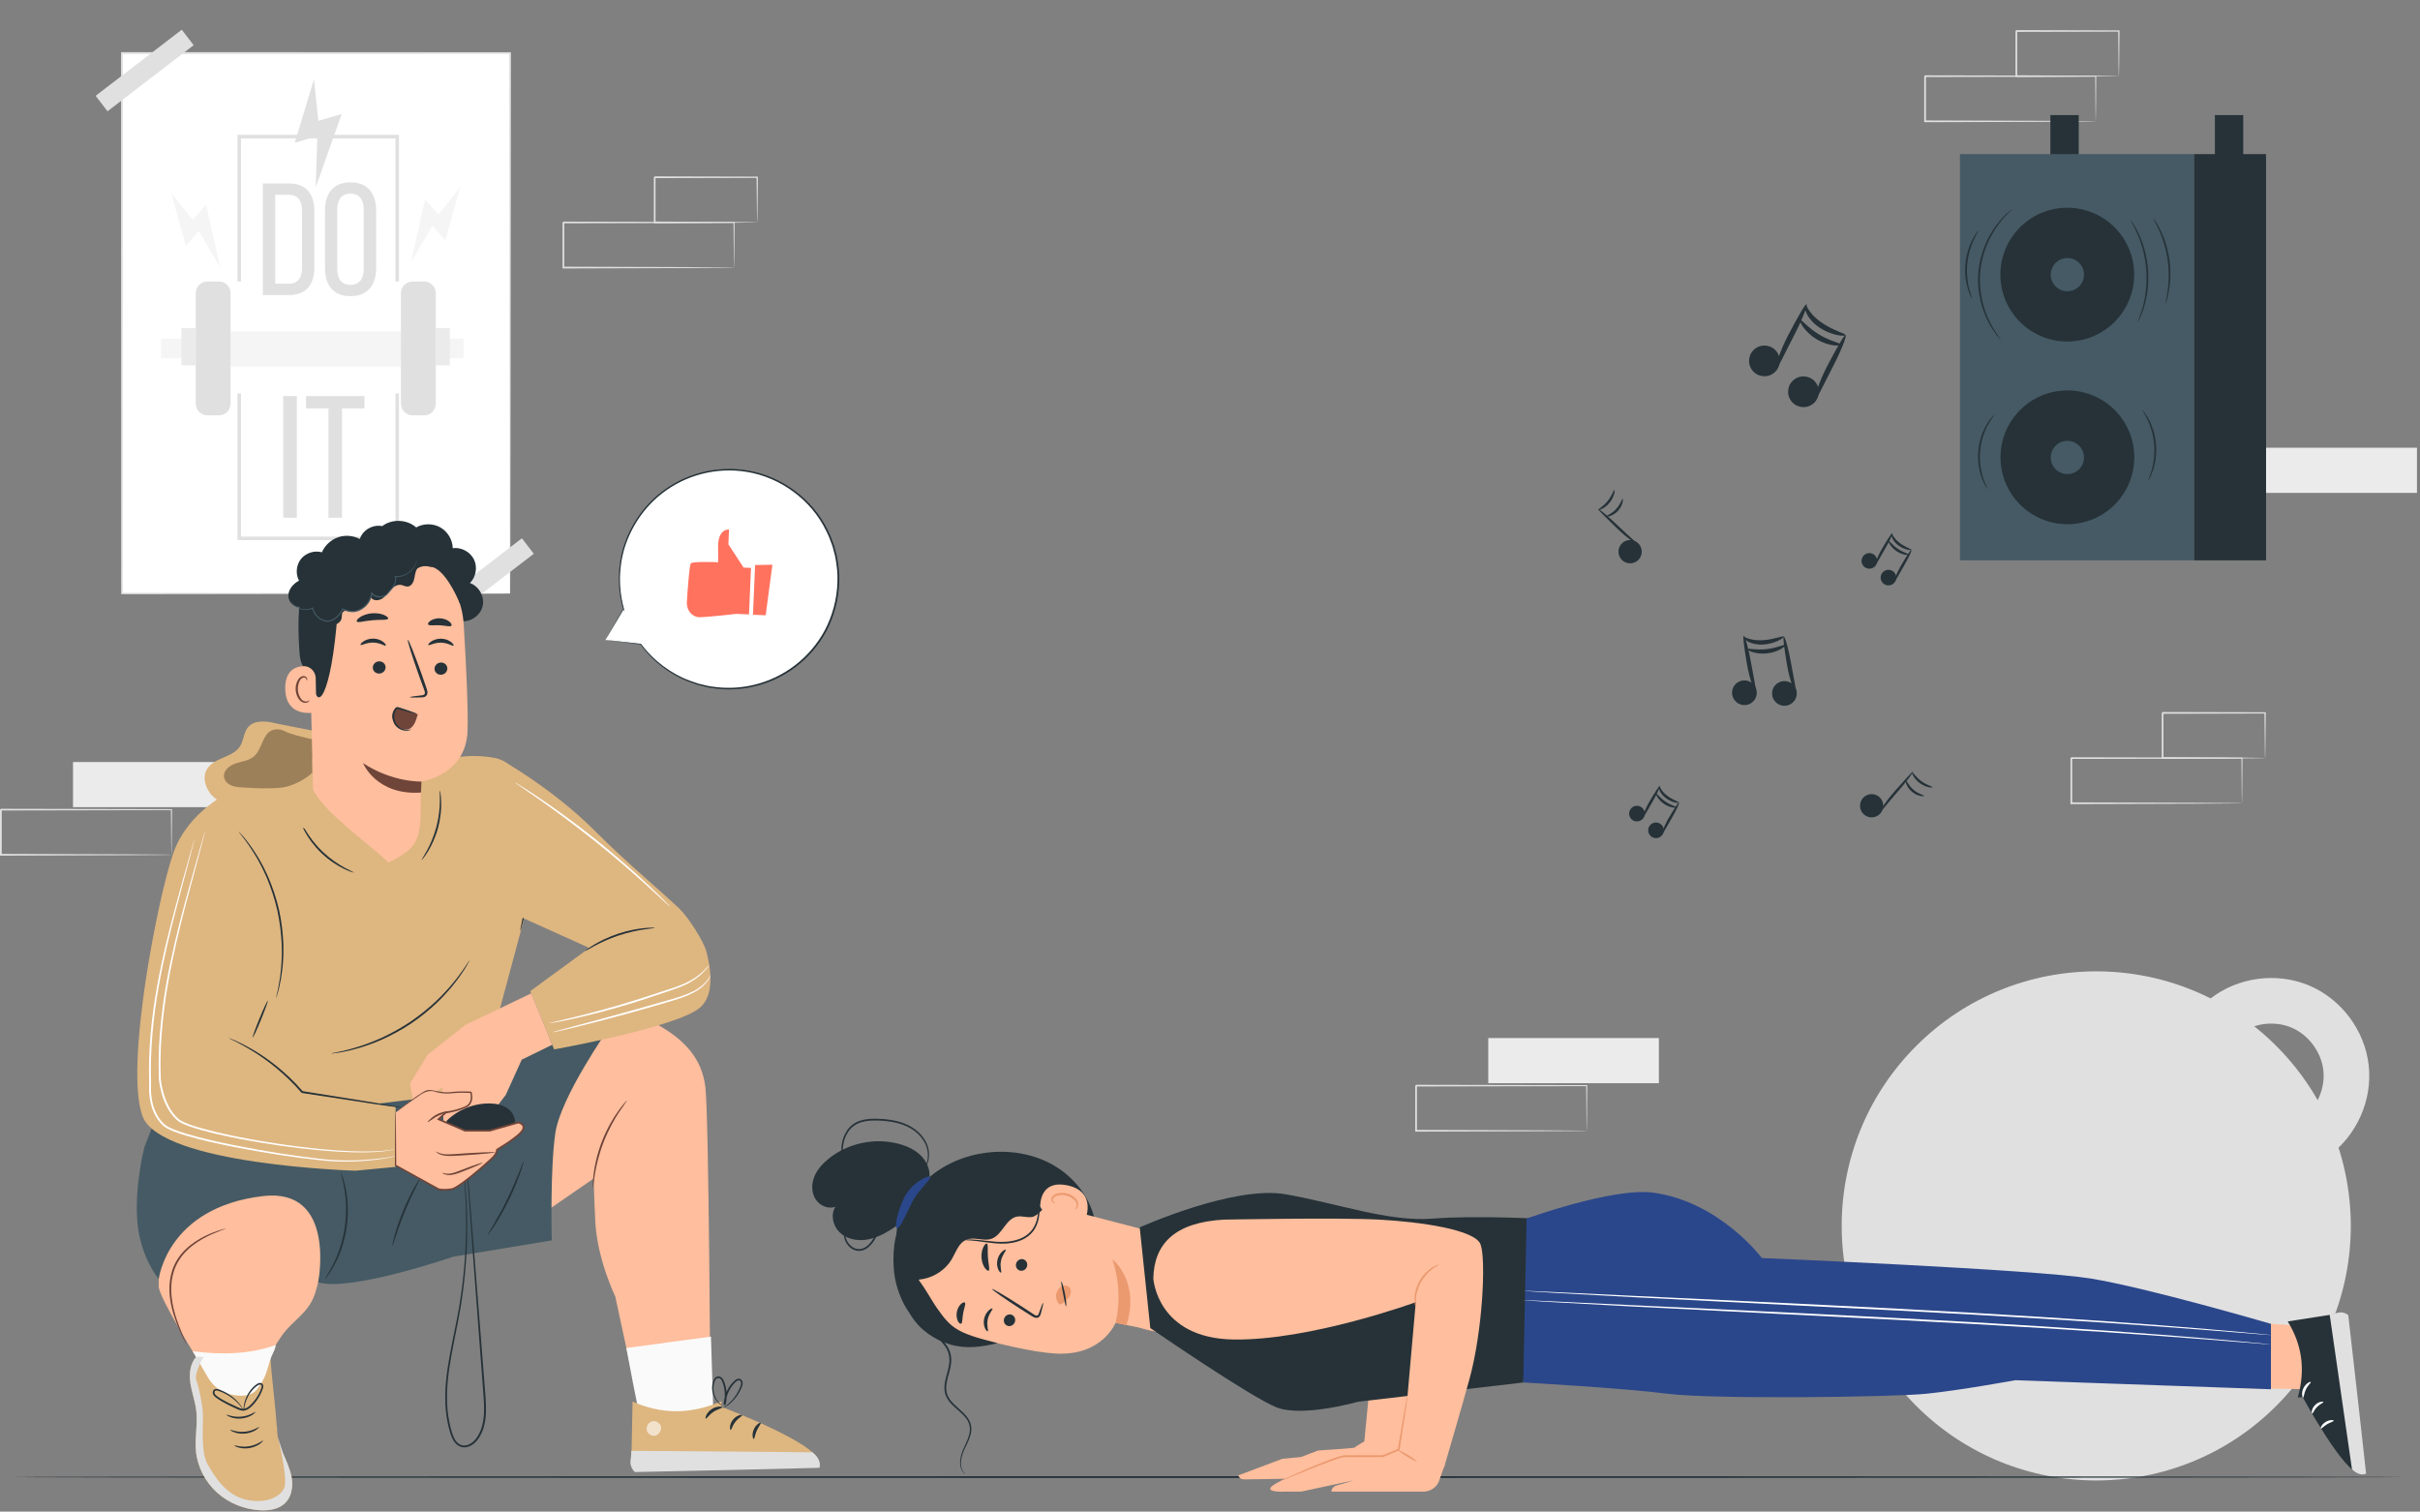 <?xml version="1.0" encoding="UTF-8"?> <svg xmlns="http://www.w3.org/2000/svg" width="690" height="431" viewBox="0 0 690 431" fill="none"><rect x="0" y="0" width="690" height="431" fill="#808080" stroke="none"/><g clip-path="url(#clip0_5961_3235)"><path d="M649.012 400.861C677.357 372.517 677.357 326.561 649.012 298.217C620.668 269.873 574.713 269.873 546.369 298.217C518.024 326.561 518.024 372.517 546.369 400.861C574.713 429.205 620.668 429.205 649.012 400.861Z" fill="#E0E0E0"></path><path d="M663.861 329.623L656.271 319.073C660.551 315.993 663.031 310.403 662.441 305.163C661.851 299.923 658.191 295.023 653.331 292.983C648.471 290.933 642.411 291.733 638.251 294.963L630.281 284.693C638.161 278.573 649.191 277.123 658.391 281.003C667.591 284.883 674.251 293.793 675.371 303.713C676.491 313.633 671.981 323.803 663.881 329.633L663.861 329.623Z" fill="#E0E0E0"></path><path d="M145.43 15.141H34.76V169.221H145.43V15.141Z" fill="white"></path><path d="M145.43 169.227C145.43 169.227 145.43 168.967 145.42 168.487C145.42 167.987 145.42 167.267 145.41 166.317C145.41 164.407 145.39 161.577 145.38 157.917C145.37 150.577 145.34 139.847 145.32 126.277C145.29 99.157 145.25 60.667 145.2 15.147L145.44 15.387C112.04 15.387 74.42 15.407 34.78 15.407H34.77L35.03 15.147C35.01 72.807 34.99 126.157 34.98 169.227L34.77 169.017C68.33 169.067 95.97 169.097 115.24 169.127C124.88 169.147 132.42 169.167 137.56 169.177C140.13 169.187 142.09 169.197 143.42 169.197C144.75 169.197 145.44 169.217 145.44 169.217C145.44 169.217 144.78 169.237 143.46 169.237C142.14 169.237 140.18 169.247 137.64 169.257C132.51 169.267 124.99 169.287 115.37 169.307C96.08 169.337 68.39 169.367 34.77 169.417H34.56V169.207C34.55 126.137 34.53 72.787 34.51 15.127V14.867H34.77H34.78C74.42 14.867 112.03 14.887 145.44 14.887H145.68V15.127C145.63 60.707 145.59 99.257 145.56 126.417C145.53 139.967 145.51 150.677 145.5 158.007C145.49 161.657 145.48 164.457 145.47 166.367C145.47 167.307 145.46 168.017 145.46 168.507C145.46 168.987 145.45 169.227 145.45 169.227H145.43Z" fill="#E0E0E0"></path><path d="M132.14 96.594H45.91V102.144H132.14V96.594Z" fill="#F5F5F5"></path><path d="M114.32 94.5H65.74V104.54H114.32V94.5Z" fill="#F5F5F5"></path><path d="M82.389 52.305C87.339 52.305 89.62 55.305 89.62 60.215V76.265C89.62 81.125 87.35 84.125 82.389 84.125H74.939V52.305H82.389ZM82.339 80.895C84.889 80.895 86.109 79.305 86.109 76.395V60.035C86.109 57.125 84.879 55.535 82.29 55.535H78.469V80.895H82.329H82.339Z" fill="#E0E0E0"></path><path d="M92.66 59.984C92.66 55.124 95.07 51.984 99.93 51.984C104.79 51.984 107.25 55.124 107.25 59.984V76.444C107.25 81.264 104.84 84.444 99.93 84.444C95.02 84.444 92.66 81.264 92.66 76.444V59.984ZM96.16 76.624C96.16 79.534 97.39 81.214 99.93 81.214C102.47 81.214 103.7 79.534 103.7 76.624V59.804C103.7 56.944 102.52 55.214 99.93 55.214C97.34 55.214 96.16 56.944 96.16 59.804V76.624Z" fill="#E0E0E0"></path><path d="M84.63 112.93V147.62H80.76V112.93H84.63Z" fill="#E0E0E0"></path><path d="M93.65 147.628V116.457H87.26V112.938H103.91V116.457H97.52V147.628H93.65Z" fill="#E0E0E0"></path><path d="M48.789 54.938L52.989 70.097L56.679 65.907L62.839 76.377L58.759 58.367L54.949 62.697L48.789 54.938Z" fill="#F5F5F5"></path><path d="M131.188 53.406L126.988 68.566L123.298 64.376L117.148 74.846L121.218 56.836L125.028 61.166L131.188 53.406Z" fill="#F5F5F5"></path><path d="M89.509 22.633L84.039 40.713L90.479 38.833L90.019 53.403L97.429 32.503L90.779 34.453L89.509 22.633Z" fill="#E0E0E0"></path><path d="M113.759 80.265H112.759V39.445H68.709V80.265H67.709V38.445H113.759V80.265Z" fill="#E0E0E0"></path><path d="M113.759 154H67.709V112.18H68.709V153H112.759V112.18H113.759V154Z" fill="#E0E0E0"></path><path d="M62.429 80.266H59.119C57.291 80.266 55.809 81.748 55.809 83.576V115.116C55.809 116.944 57.291 118.426 59.119 118.426H62.429C64.257 118.426 65.739 116.944 65.739 115.116V83.576C65.739 81.748 64.257 80.266 62.429 80.266Z" fill="#E0E0E0"></path><path d="M120.93 80.266H117.64C115.807 80.266 114.32 81.752 114.32 83.586V115.106C114.32 116.939 115.807 118.426 117.64 118.426H120.93C122.764 118.426 124.25 116.939 124.25 115.106V83.586C124.25 81.752 122.764 80.266 120.93 80.266Z" fill="#E0E0E0"></path><path d="M55.819 93.547H51.728V104.177H55.819V93.547Z" fill="#EBEBEB"></path><path d="M128.258 93.547H124.168V104.177H128.258V93.547Z" fill="#EBEBEB"></path><path d="M51.828 8.469L27.27 27.32L30.655 31.731L55.214 12.879L51.828 8.469Z" fill="#E0E0E0"></path><path d="M148.808 153.48L124.252 172.336L127.638 176.746L152.194 157.89L148.808 153.48Z" fill="#E0E0E0"></path><path d="M472.99 295.977H424.34V308.847H472.99V295.977Z" fill="#EBEBEB"></path><path d="M689.14 127.664H640.49V140.534H689.14V127.664Z" fill="#EBEBEB"></path><path d="M452.42 322.395C452.42 322.395 452.42 322.315 452.4 322.165C452.4 321.995 452.4 321.775 452.38 321.505C452.38 320.895 452.36 320.055 452.34 318.975C452.32 316.755 452.29 313.555 452.26 309.535L452.41 309.685C441.3 309.705 423.63 309.745 403.76 309.785C403.87 309.675 403.51 310.035 404 309.535V310.355V311.185C404 311.735 404 312.285 404 312.825C404 313.915 404 314.995 404 316.075C404 318.225 404 320.335 404 322.405L403.76 322.165C417.61 322.205 429.74 322.245 438.43 322.275C442.76 322.305 446.24 322.325 448.66 322.345C449.84 322.355 450.77 322.365 451.43 322.375C451.73 322.375 451.97 322.385 452.15 322.395C452.31 322.395 452.4 322.405 452.41 322.415C452.41 322.415 452.34 322.425 452.18 322.435C452 322.435 451.77 322.435 451.49 322.455C450.84 322.455 449.93 322.475 448.78 322.485C446.37 322.505 442.91 322.525 438.6 322.555C429.86 322.585 417.68 322.625 403.76 322.665H403.52V322.425C403.52 320.355 403.52 318.245 403.52 316.095C403.52 315.025 403.52 313.935 403.52 312.845C403.52 312.295 403.52 311.755 403.52 311.205V310.375V309.965V309.575V309.555C404.02 309.055 403.66 309.415 403.77 309.305C423.64 309.345 441.31 309.375 452.42 309.405H452.57V309.555C452.53 313.625 452.51 316.845 452.49 319.085C452.47 320.155 452.46 320.985 452.45 321.585C452.45 321.845 452.44 322.055 452.43 322.215C452.43 322.355 452.43 322.425 452.42 322.415V322.395Z" fill="#E0E0E0"></path><path d="M69.47 217.273H20.82V230.143H69.47V217.273Z" fill="#EBEBEB"></path><path d="M48.9 243.7C48.9 243.7 48.9 243.62 48.88 243.47C48.88 243.3 48.88 243.08 48.86 242.81C48.86 242.2 48.84 241.36 48.82 240.28C48.8 238.06 48.77 234.86 48.74 230.84L48.89 230.99C37.78 231.01 20.11 231.05 0.24 231.09C0.35 230.98 -0.01 231.34 0.48 230.84H0.5V232.49C0.5 233.04 0.5 233.59 0.5 234.13C0.5 235.22 0.5 236.3 0.5 237.38C0.5 239.53 0.5 241.64 0.5 243.71L0.26 243.47C14.11 243.51 26.24 243.55 34.93 243.58C39.26 243.61 42.74 243.63 45.16 243.65C46.34 243.66 47.27 243.67 47.93 243.68C48.23 243.68 48.47 243.69 48.65 243.7C48.81 243.7 48.9 243.71 48.91 243.72C48.91 243.72 48.84 243.73 48.68 243.74C48.5 243.74 48.27 243.74 47.99 243.76C47.34 243.76 46.43 243.78 45.28 243.79C42.87 243.81 39.41 243.83 35.1 243.86C26.36 243.89 14.18 243.93 0.26 243.97H0V243.73C0 241.66 0 239.55 0 237.4C0 236.33 0 235.24 0 234.15C0 233.6 0 233.06 0 232.51V231.68V231.27V230.88V230.86C0.5 230.36 0.14 230.72 0.25 230.61C20.12 230.65 37.79 230.68 48.9 230.71H49.05V230.86C49.01 234.93 48.99 238.15 48.97 240.39C48.95 241.46 48.94 242.29 48.93 242.89C48.93 243.15 48.92 243.36 48.91 243.52C48.91 243.66 48.9 243.73 48.89 243.72L48.9 243.7Z" fill="#E0E0E0"></path><path d="M639.24 229.004C639.24 229.004 639.24 228.924 639.23 228.774C639.23 228.604 639.23 228.384 639.21 228.114C639.21 227.504 639.19 226.664 639.17 225.584C639.15 223.364 639.12 220.164 639.09 216.144L639.24 216.294C628.13 216.314 610.46 216.354 590.59 216.394C590.7 216.284 590.34 216.644 590.83 216.144V216.554V216.964V217.794C590.83 218.344 590.83 218.894 590.83 219.434C590.83 220.524 590.83 221.604 590.83 222.684C590.83 224.834 590.83 226.944 590.83 229.014L590.59 228.774C604.44 228.814 616.57 228.854 625.26 228.884C629.59 228.914 633.07 228.934 635.49 228.954C636.67 228.964 637.6 228.974 638.26 228.984C638.56 228.984 638.8 228.994 638.98 229.004C639.14 229.004 639.23 229.014 639.24 229.024C639.24 229.024 639.17 229.034 639.01 229.044C638.83 229.044 638.6 229.044 638.32 229.064C637.67 229.064 636.76 229.084 635.6 229.094C633.19 229.114 629.73 229.134 625.42 229.164C616.68 229.194 604.5 229.234 590.58 229.274H590.34V229.034C590.34 226.964 590.34 224.854 590.34 222.704C590.34 221.634 590.34 220.544 590.34 219.454C590.34 218.904 590.34 218.364 590.34 217.814V216.984V216.574V216.184V216.164C590.84 215.664 590.48 216.024 590.59 215.914C610.46 215.954 628.13 215.984 639.24 216.014H639.39V216.164C639.35 220.234 639.33 223.454 639.31 225.694C639.29 226.764 639.28 227.594 639.27 228.194C639.27 228.454 639.26 228.664 639.25 228.824C639.25 228.964 639.25 229.034 639.23 229.024L639.24 229.004Z" fill="#E0E0E0"></path><path d="M645.831 216.135C645.831 216.135 645.821 216.045 645.811 215.885C645.811 215.705 645.801 215.475 645.791 215.205C645.781 214.575 645.761 213.715 645.751 212.625C645.731 210.365 645.691 207.185 645.651 203.265L645.831 203.445C638.261 203.465 627.951 203.485 616.601 203.515C616.381 203.735 616.901 203.215 616.851 203.265V203.685V204.105V204.945C616.851 205.505 616.851 206.065 616.851 206.615C616.851 207.725 616.851 208.815 616.851 209.895C616.851 212.045 616.851 214.135 616.851 216.135L616.611 215.895C625.051 215.945 632.311 215.975 637.521 216.005C640.091 216.035 642.151 216.055 643.611 216.075C644.291 216.085 644.841 216.095 645.251 216.105C645.631 216.105 645.831 216.125 645.841 216.135C645.841 216.135 645.671 216.155 645.311 216.165C644.911 216.165 644.381 216.185 643.721 216.195C642.271 216.215 640.231 216.235 637.681 216.265C632.431 216.295 625.111 216.335 616.611 216.375H616.371V216.135C616.371 214.135 616.371 212.045 616.371 209.895C616.371 208.815 616.371 207.725 616.371 206.615C616.371 206.065 616.371 205.505 616.371 204.945V204.105V203.685V203.285V203.265C616.321 203.315 616.841 202.795 616.621 203.015C627.971 203.045 638.281 203.065 645.851 203.085H646.031V203.265C645.991 207.225 645.961 210.455 645.931 212.735C645.911 213.805 645.901 214.655 645.891 215.275C645.881 215.855 645.861 216.145 645.851 216.135H645.831Z" fill="#E0E0E0"></path><path d="M597.541 34.567C597.541 34.567 597.541 34.487 597.531 34.337C597.531 34.167 597.531 33.947 597.511 33.677C597.511 33.067 597.491 32.227 597.471 31.147C597.451 28.927 597.421 25.727 597.391 21.707L597.541 21.857C586.431 21.877 568.761 21.917 548.891 21.957C549.001 21.847 548.641 22.207 549.131 21.707V22.117V22.527V23.357C549.131 23.907 549.131 24.457 549.131 24.997C549.131 26.087 549.131 27.167 549.131 28.247C549.131 30.397 549.131 32.507 549.131 34.577L548.891 34.337C562.741 34.377 574.871 34.417 583.561 34.447C587.891 34.477 591.371 34.497 593.791 34.517C594.971 34.527 595.901 34.537 596.561 34.547C596.861 34.547 597.101 34.557 597.281 34.567C597.441 34.567 597.531 34.577 597.541 34.587C597.541 34.587 597.471 34.597 597.311 34.607C597.131 34.607 596.901 34.607 596.621 34.627C595.971 34.627 595.061 34.647 593.901 34.657C591.491 34.677 588.031 34.697 583.721 34.727C574.981 34.757 562.801 34.797 548.881 34.837H548.641V34.597C548.641 32.527 548.641 30.417 548.641 28.267C548.641 27.197 548.641 26.107 548.641 25.017C548.641 24.467 548.641 23.927 548.641 23.377V22.547V22.137V21.747V21.727C549.141 21.227 548.781 21.587 548.891 21.477C568.761 21.517 586.431 21.547 597.541 21.577H597.691V21.727C597.651 25.797 597.631 29.017 597.611 31.257C597.591 32.327 597.581 33.157 597.571 33.757C597.571 34.017 597.561 34.227 597.551 34.387C597.551 34.527 597.551 34.597 597.531 34.587L597.541 34.567Z" fill="#E0E0E0"></path><path d="M604.131 21.696C604.131 21.696 604.121 21.606 604.111 21.456C604.111 21.276 604.101 21.046 604.091 20.776C604.081 20.146 604.061 19.286 604.051 18.196C604.031 15.936 603.991 12.756 603.951 8.836L604.131 9.016C596.561 9.036 586.251 9.056 574.901 9.086C574.681 9.306 575.201 8.786 575.151 8.836V9.256V9.676V10.516C575.151 11.076 575.151 11.636 575.151 12.186C575.151 13.296 575.151 14.386 575.151 15.466C575.151 17.616 575.151 19.706 575.151 21.706L574.911 21.466C583.351 21.516 590.611 21.546 595.821 21.576C598.391 21.606 600.451 21.626 601.911 21.646C602.591 21.656 603.141 21.666 603.551 21.676C603.931 21.676 604.131 21.696 604.141 21.706C604.141 21.706 603.971 21.726 603.611 21.736C603.211 21.736 602.681 21.756 602.021 21.766C600.571 21.786 598.531 21.806 595.981 21.836C590.731 21.866 583.411 21.906 574.911 21.946H574.671V21.706C574.671 19.706 574.671 17.616 574.671 15.466C574.671 14.386 574.671 13.296 574.671 12.186C574.671 11.636 574.671 11.076 574.671 10.516V9.676V9.256V8.856V8.836C574.621 8.886 575.141 8.366 574.921 8.586C586.271 8.616 596.581 8.636 604.151 8.656H604.331V8.836C604.291 12.796 604.261 16.026 604.231 18.306C604.211 19.376 604.201 20.226 604.191 20.846C604.181 21.426 604.161 21.716 604.151 21.706L604.131 21.696Z" fill="#E0E0E0"></path><path d="M209.29 76.278C209.29 76.278 209.29 76.198 209.28 76.048C209.28 75.878 209.28 75.658 209.26 75.388C209.26 74.778 209.24 73.938 209.22 72.858C209.2 70.638 209.17 67.438 209.14 63.418L209.29 63.568C198.18 63.588 180.51 63.628 160.64 63.668C160.75 63.558 160.39 63.918 160.88 63.418V63.828V64.238V65.068C160.88 65.618 160.88 66.168 160.88 66.708C160.88 67.798 160.88 68.878 160.88 69.958C160.88 72.108 160.88 74.218 160.88 76.288L160.64 76.048C174.49 76.088 186.62 76.128 195.31 76.158C199.64 76.188 203.12 76.208 205.54 76.228C206.72 76.238 207.65 76.248 208.31 76.258C208.61 76.258 208.85 76.268 209.03 76.278C209.19 76.278 209.28 76.288 209.29 76.298C209.29 76.298 209.22 76.308 209.06 76.318C208.88 76.318 208.65 76.318 208.37 76.338C207.72 76.338 206.81 76.358 205.66 76.368C203.25 76.388 199.79 76.408 195.48 76.438C186.74 76.468 174.56 76.508 160.64 76.548H160.4V76.308C160.4 74.238 160.4 72.128 160.4 69.978C160.4 68.908 160.4 67.818 160.4 66.728C160.4 66.178 160.4 65.638 160.4 65.088V64.258V63.848V63.458V63.438C160.9 62.938 160.54 63.298 160.65 63.188C180.52 63.228 198.19 63.258 209.3 63.288H209.45V63.438C209.41 67.508 209.39 70.728 209.37 72.968C209.35 74.038 209.34 74.868 209.33 75.468C209.33 75.728 209.32 75.938 209.31 76.098C209.31 76.238 209.31 76.308 209.29 76.298V76.278Z" fill="#E0E0E0"></path><path d="M215.891 63.399C215.891 63.399 215.881 63.309 215.871 63.159C215.871 62.979 215.861 62.749 215.851 62.479C215.841 61.849 215.821 60.989 215.811 59.899C215.791 57.639 215.751 54.459 215.711 50.539L215.891 50.719C208.321 50.739 198.011 50.759 186.661 50.789C186.441 51.009 186.961 50.489 186.911 50.539V50.959V51.379V52.219C186.911 52.779 186.911 53.339 186.911 53.889C186.911 54.999 186.911 56.089 186.911 57.169C186.911 59.319 186.911 61.409 186.911 63.409L186.671 63.169C195.111 63.219 202.371 63.249 207.581 63.279C210.151 63.309 212.211 63.329 213.671 63.349C214.351 63.359 214.901 63.369 215.311 63.379C215.691 63.379 215.891 63.399 215.901 63.409C215.901 63.409 215.731 63.429 215.371 63.439C214.971 63.439 214.441 63.459 213.781 63.469C212.331 63.489 210.291 63.509 207.741 63.539C202.491 63.569 195.171 63.609 186.671 63.649H186.431V63.409C186.431 61.409 186.431 59.319 186.431 57.169C186.431 56.089 186.431 54.999 186.431 53.889C186.431 53.339 186.431 52.779 186.431 52.219V51.379V50.959V50.559V50.539C186.381 50.589 186.901 50.069 186.681 50.289C198.031 50.319 208.341 50.339 215.911 50.359H216.091V50.539C216.051 54.499 216.021 57.729 215.991 60.009C215.971 61.079 215.961 61.929 215.951 62.549C215.941 63.129 215.921 63.419 215.911 63.409L215.891 63.399Z" fill="#E0E0E0"></path><path d="M685.559 421.158C685.559 421.298 532.889 421.418 344.599 421.418C156.309 421.418 3.609 421.298 3.609 421.158C3.609 421.018 156.249 420.898 344.599 420.898C532.949 420.898 685.559 421.018 685.559 421.158Z" fill="#263238"></path><path d="M584.609 47.992H592.689V32.812H584.609V47.992Z" fill="#263238"></path><path d="M558.83 159.773H625.59V43.943L558.83 43.943V159.773Z" fill="#455A64"></path><path d="M625.589 159.773H646.109V43.943H625.589V159.773Z" fill="#263238"></path><path d="M608.253 81.378C609.949 70.983 602.898 61.181 592.504 59.485C582.109 57.788 572.308 64.839 570.611 75.234C568.914 85.628 575.965 95.43 586.36 97.127C596.755 98.823 606.556 91.772 608.253 81.378Z" fill="#263238"></path><path d="M584.721 78.31C584.721 80.93 586.841 83.05 589.461 83.05C592.081 83.05 594.201 80.93 594.201 78.31C594.201 75.69 592.081 73.57 589.461 73.57C586.841 73.57 584.721 75.69 584.721 78.31Z" fill="#455A64"></path><path d="M591.353 149.37C601.833 148.328 609.484 138.987 608.442 128.506C607.399 118.026 598.058 110.375 587.578 111.417C577.098 112.46 569.447 121.801 570.489 132.281C571.531 142.761 580.872 150.412 591.353 149.37Z" fill="#263238"></path><path d="M584.721 130.435C584.721 133.055 586.841 135.175 589.461 135.175C592.081 135.175 594.201 133.055 594.201 130.435C594.201 127.815 592.081 125.695 589.461 125.695C586.841 125.695 584.721 127.815 584.721 130.435Z" fill="#455A64"></path><path d="M570.54 96.951C570.54 96.951 570.42 96.862 570.23 96.651C570.05 96.442 569.76 96.151 569.44 95.722C568.78 94.901 567.9 93.641 567.01 91.962C565.23 88.651 563.59 83.442 564.08 77.612C564.58 71.791 567.07 66.931 569.39 63.962C570.55 62.462 571.62 61.361 572.42 60.661C572.8 60.301 573.14 60.062 573.35 59.882C573.57 59.712 573.69 59.632 573.7 59.642C573.73 59.672 573.3 60.072 572.55 60.812C571.81 61.551 570.78 62.672 569.68 64.181C567.47 67.162 565.09 71.951 564.6 77.651C564.12 83.352 565.66 88.472 567.34 91.781C568.17 93.451 568.99 94.731 569.6 95.591C570.21 96.442 570.57 96.901 570.53 96.931L570.54 96.951Z" fill="#263238"></path><path d="M562.27 85.159C562.27 85.159 562.1 84.929 561.87 84.459C561.63 83.999 561.36 83.289 561.09 82.399C560.54 80.619 560.13 78.029 560.4 75.179C560.67 72.329 561.56 69.859 562.44 68.219C562.87 67.399 563.27 66.759 563.59 66.339C563.9 65.919 564.09 65.699 564.12 65.729C564.2 65.779 563.54 66.719 562.77 68.379C562 70.029 561.19 72.449 560.92 75.229C560.66 78.009 561 80.529 561.45 82.299C561.9 84.069 562.36 85.119 562.28 85.159H562.27Z" fill="#263238"></path><path d="M609.539 91.881C609.439 91.841 610.189 90.301 610.919 87.671C611.299 86.361 611.609 84.761 611.829 82.971C612.019 81.181 612.099 79.191 611.969 77.121C611.819 75.041 611.469 73.091 611.029 71.341C610.559 69.601 610.029 68.061 609.479 66.811C608.399 64.301 607.449 62.881 607.539 62.821C607.569 62.801 607.819 63.151 608.239 63.791C608.459 64.111 608.709 64.511 608.959 65.001C609.219 65.481 609.539 66.021 609.809 66.661C610.409 67.911 610.989 69.461 611.479 71.221C611.949 72.991 612.319 74.981 612.469 77.091C612.599 79.201 612.509 81.221 612.289 83.041C612.039 84.851 611.679 86.471 611.249 87.781C611.069 88.451 610.819 89.031 610.639 89.541C610.459 90.061 610.259 90.491 610.089 90.831C609.759 91.531 609.559 91.901 609.529 91.891L609.539 91.881Z" fill="#263238"></path><path d="M617.419 86.601C617.329 86.571 617.729 85.211 618.049 82.951C618.379 80.701 618.539 77.531 618.049 74.091C617.559 70.651 616.519 67.651 615.579 65.581C614.639 63.501 613.879 62.301 613.959 62.251C613.989 62.231 614.199 62.521 614.559 63.051C614.929 63.581 615.399 64.391 615.909 65.421C616.949 67.481 618.059 70.511 618.559 74.021C619.049 77.521 618.829 80.751 618.399 83.011C618.189 84.141 617.969 85.051 617.759 85.661C617.559 86.271 617.439 86.611 617.399 86.601H617.419Z" fill="#263238"></path><path d="M566.761 139.492C566.761 139.492 566.551 139.252 566.241 138.762C566.081 138.522 565.901 138.212 565.731 137.842C565.551 137.472 565.33 137.052 565.16 136.562C564.77 135.602 564.441 134.402 564.211 133.042C564.011 131.682 563.931 130.162 564.051 128.572C564.201 126.982 564.541 125.502 564.981 124.202C565.441 122.902 565.971 121.782 566.531 120.902C566.781 120.442 567.071 120.072 567.311 119.742C567.541 119.402 567.77 119.132 567.97 118.922C568.36 118.492 568.581 118.262 568.611 118.292C568.691 118.362 567.831 119.312 566.841 121.092C566.341 121.972 565.861 123.092 565.431 124.362C565.031 125.642 564.711 127.092 564.571 128.632C564.451 130.172 564.511 131.652 564.681 132.982C564.881 134.312 565.161 135.492 565.501 136.442C566.161 138.362 566.841 139.452 566.751 139.502L566.761 139.492Z" fill="#263238"></path><path d="M612.51 137C612.42 136.96 612.97 135.9 613.49 134.07C613.76 133.16 613.99 132.05 614.14 130.81C614.27 129.56 614.32 128.19 614.21 126.74C614.08 125.3 613.81 123.95 613.48 122.74C613.12 121.54 612.72 120.48 612.3 119.63C611.48 117.91 610.77 116.96 610.85 116.9C610.88 116.88 611.07 117.1 611.4 117.53C611.74 117.95 612.16 118.61 612.62 119.46C613.09 120.31 613.54 121.38 613.93 122.6C614.3 123.83 614.59 125.22 614.72 126.7C614.83 128.18 614.77 129.6 614.61 130.87C614.42 132.14 614.15 133.27 613.83 134.18C613.52 135.1 613.2 135.82 612.94 136.29C612.68 136.77 612.53 137.02 612.5 137H612.51Z" fill="#263238"></path><path d="M631.52 47.992H639.6V32.812H631.52V47.992Z" fill="#263238"></path><path d="M467.939 156.263C468.509 158.003 467.569 159.883 465.819 160.453C464.079 161.023 462.199 160.083 461.629 158.333C461.059 156.593 461.999 154.713 463.749 154.143C465.489 153.573 467.369 154.513 467.939 156.263Z" fill="#263238"></path><path d="M467.129 155.363C467.019 155.533 464.099 153.593 461.019 150.623C457.959 147.653 455.509 145.243 455.629 145.103C455.769 144.933 458.469 147.133 461.529 150.093C464.579 153.043 467.249 155.203 467.129 155.363Z" fill="#263238"></path><path d="M460.298 139.704C460.488 139.704 460.358 141.574 458.958 143.294C457.578 145.024 455.778 145.544 455.738 145.354C455.648 145.154 457.148 144.404 458.388 142.834C459.658 141.284 460.088 139.664 460.298 139.704Z" fill="#263238"></path><path d="M462.65 142.237C462.85 142.217 462.79 144.077 461.31 145.657C459.84 147.257 457.98 147.437 457.99 147.237C457.93 147.027 459.49 146.567 460.77 145.157C462.09 143.777 462.44 142.187 462.65 142.227V142.237Z" fill="#263238"></path><path d="M534.829 232.839C533.119 233.489 531.199 232.629 530.549 230.919C529.899 229.209 530.759 227.289 532.469 226.639C534.179 225.989 536.099 226.849 536.749 228.559C537.399 230.269 536.539 232.189 534.829 232.839Z" fill="#263238"></path><path d="M535.689 232.002C535.519 231.892 537.319 228.892 540.149 225.682C542.979 222.482 545.269 219.932 545.409 220.042C545.589 220.172 543.519 222.973 540.699 226.163C537.899 229.353 535.859 232.112 535.689 232.002Z" fill="#263238"></path><path d="M551.019 224.459C551.019 224.649 549.159 224.609 547.379 223.289C545.589 221.989 544.989 220.209 545.169 220.169C545.359 220.069 546.189 221.539 547.809 222.709C549.409 223.909 551.059 224.259 551.019 224.469V224.459Z" fill="#263238"></path><path d="M548.609 226.922C548.639 227.112 546.769 227.152 545.129 225.742C543.469 224.352 543.199 222.502 543.399 222.502C543.599 222.432 544.139 223.972 545.609 225.192C547.049 226.442 548.649 226.722 548.619 226.932L548.609 226.922Z" fill="#263238"></path><path d="M505.569 106.499C503.579 107.879 500.849 107.379 499.479 105.389C498.099 103.399 498.599 100.669 500.589 99.299C502.579 97.929 505.309 98.419 506.679 100.409C508.049 102.399 507.559 105.129 505.569 106.499Z" fill="#263238"></path><path d="M506.409 105.152C506.009 105.022 507.259 100.542 509.879 95.522C512.489 90.532 514.719 86.612 515.089 86.762C515.499 86.932 513.839 91.242 511.239 96.212C508.659 101.172 506.819 105.282 506.419 105.152H506.409Z" fill="#263238"></path><path d="M526.21 95.561C526.2 95.921 522.54 95.871 518.84 93.441C517.01 92.251 515.68 90.661 515.09 89.321C514.47 87.971 514.62 87.001 514.8 87.001C515.03 86.971 515.26 87.771 516.02 88.791C516.76 89.831 518.02 91.101 519.68 92.181C522.99 94.381 526.31 95.101 526.21 95.571V95.561Z" fill="#263238"></path><path d="M516.7 115.301C514.71 116.681 511.98 116.181 510.61 114.191C509.23 112.201 509.73 109.471 511.72 108.101C513.71 106.721 516.44 107.221 517.81 109.211C519.19 111.201 518.69 113.931 516.7 115.301Z" fill="#263238"></path><path d="M517.54 113.949C517.14 113.819 518.39 109.339 521.01 104.319C523.62 99.329 525.85 95.409 526.22 95.559C526.63 95.729 524.97 100.049 522.37 105.009C519.79 109.969 517.95 114.079 517.55 113.949H517.54Z" fill="#263238"></path><path d="M524.96 98.284C524.99 98.684 521.49 98.864 517.94 96.704C514.37 94.574 512.89 91.404 513.25 91.244C513.62 90.994 515.5 93.504 518.72 95.404C521.9 97.354 525 97.834 524.96 98.284Z" fill="#263238"></path><path d="M534.179 161.819C533.129 162.469 531.759 162.139 531.109 161.099C530.459 160.059 530.789 158.679 531.829 158.029C532.869 157.379 534.249 157.709 534.899 158.749C535.549 159.789 535.219 161.169 534.179 161.819Z" fill="#263238"></path><path d="M534.649 161.149C534.449 161.069 535.209 158.829 536.669 156.339C538.129 153.869 539.369 151.929 539.549 152.019C539.759 152.119 538.789 154.269 537.339 156.729C535.899 159.179 534.849 161.229 534.649 161.149Z" fill="#263238"></path><path d="M544.979 156.785C544.969 156.965 543.099 156.845 541.279 155.515C540.379 154.865 539.739 154.015 539.479 153.315C539.199 152.615 539.299 152.125 539.389 152.125C539.509 152.115 539.599 152.525 539.969 153.065C540.319 153.615 540.929 154.295 541.739 154.885C543.369 156.095 545.039 156.545 544.979 156.785Z" fill="#263238"></path><path d="M539.619 166.585C538.569 167.235 537.199 166.905 536.549 165.865C535.899 164.825 536.229 163.445 537.269 162.795C538.309 162.145 539.689 162.475 540.339 163.515C540.989 164.565 540.659 165.935 539.619 166.585Z" fill="#263238"></path><path d="M540.078 165.922C539.878 165.842 540.638 163.602 542.098 161.112C543.558 158.642 544.798 156.702 544.978 156.792C545.188 156.892 544.218 159.042 542.768 161.502C541.328 163.952 540.278 166.002 540.078 165.922Z" fill="#263238"></path><path d="M544.27 158.14C544.27 158.34 542.49 158.34 540.74 157.15C538.98 155.97 538.31 154.32 538.5 154.25C538.7 154.13 539.59 155.46 541.17 156.51C542.74 157.59 544.3 157.91 544.27 158.14Z" fill="#263238"></path><path d="M467.91 233.874C466.86 234.524 465.49 234.194 464.84 233.154C464.19 232.104 464.52 230.734 465.56 230.084C466.6 229.434 467.98 229.764 468.63 230.804C469.28 231.854 468.95 233.224 467.91 233.874Z" fill="#263238"></path><path d="M468.369 233.203C468.169 233.123 468.929 230.883 470.389 228.393C471.849 225.923 473.089 223.983 473.269 224.073C473.479 224.173 472.509 226.323 471.059 228.783C469.619 231.233 468.569 233.283 468.369 233.203Z" fill="#263238"></path><path d="M478.699 228.855C478.689 229.035 476.819 228.915 474.999 227.585C474.099 226.935 473.459 226.085 473.199 225.385C472.919 224.685 473.019 224.195 473.109 224.195C473.229 224.185 473.319 224.595 473.689 225.135C474.039 225.685 474.649 226.365 475.459 226.955C477.089 228.165 478.759 228.615 478.699 228.855Z" fill="#263238"></path><path d="M473.339 238.64C472.289 239.29 470.919 238.96 470.269 237.92C469.619 236.87 469.949 235.5 470.989 234.85C472.039 234.2 473.409 234.53 474.059 235.57C474.709 236.62 474.379 237.99 473.339 238.64Z" fill="#263238"></path><path d="M473.799 237.985C473.599 237.905 474.359 235.665 475.819 233.175C477.279 230.705 478.519 228.765 478.699 228.855C478.909 228.955 477.939 231.105 476.489 233.565C475.049 236.015 473.999 238.065 473.799 237.985Z" fill="#263238"></path><path d="M477.991 230.202C477.991 230.402 476.211 230.402 474.461 229.212C472.701 228.032 472.031 226.382 472.221 226.312C472.421 226.192 473.311 227.522 474.891 228.572C476.461 229.652 478.021 229.972 477.991 230.202Z" fill="#263238"></path><path d="M500.73 198.604C500.13 200.454 498.14 201.474 496.29 200.874C494.44 200.274 493.42 198.284 494.02 196.434C494.62 194.584 496.61 193.564 498.46 194.164C500.31 194.764 501.33 196.754 500.73 198.604Z" fill="#263238"></path><path d="M500.6 197.322C500.28 197.432 498.9 193.962 498.12 189.472C497.35 185.002 496.87 181.402 497.17 181.322C497.52 181.232 498.56 184.802 499.32 189.252C500.09 193.682 500.92 197.212 500.6 197.322Z" fill="#263238"></path><path d="M508.59 181.521C508.76 181.751 506.39 183.511 502.84 183.761C501.09 183.891 499.46 183.521 498.43 182.951C497.37 182.391 497 181.701 497.11 181.601C497.24 181.461 497.78 181.871 498.77 182.151C499.75 182.451 501.17 182.651 502.76 182.531C505.95 182.321 508.43 181.161 508.59 181.511V181.521Z" fill="#263238"></path><path d="M512.14 198.8C511.54 200.65 509.55 201.67 507.7 201.07C505.85 200.47 504.83 198.48 505.43 196.63C506.03 194.78 508.02 193.76 509.87 194.36C511.72 194.96 512.74 196.95 512.14 198.8Z" fill="#263238"></path><path d="M512.02 197.525C511.7 197.635 510.32 194.165 509.54 189.675C508.77 185.205 508.29 181.605 508.59 181.525C508.94 181.435 509.98 185.005 510.74 189.455C511.51 193.885 512.34 197.415 512.02 197.525Z" fill="#263238"></path><path d="M509.109 183.869C509.319 184.109 507.179 185.929 503.849 186.289C500.529 186.679 498.029 185.369 498.189 185.089C498.309 184.749 500.729 185.439 503.719 185.079C506.709 184.769 508.919 183.569 509.109 183.879V183.869Z" fill="#263238"></path><path d="M172.619 182.485L182.699 183.695C186.009 188.195 190.569 191.865 196.129 194.115C212.129 200.575 230.329 192.845 236.789 176.855C243.249 160.855 235.519 142.655 219.529 136.195C203.529 129.735 185.329 137.465 178.869 153.455C176.169 160.135 175.959 167.195 177.779 173.625V173.605L172.619 182.475V182.485Z" fill="white"></path><path d="M172.619 182.489C172.619 182.489 172.709 182.308 172.929 181.928C173.149 181.528 173.469 180.969 173.879 180.239C174.749 178.709 176.019 176.469 177.669 173.569L177.759 173.398L177.859 173.558V173.579L177.659 173.668C176.549 169.778 175.819 164.378 177.189 158.228C177.849 155.168 179.109 151.978 180.959 148.898C182.809 145.818 185.319 142.849 188.489 140.379C191.649 137.909 195.469 135.928 199.699 134.788C203.929 133.648 208.569 133.358 213.199 134.148C217.829 134.928 222.399 136.859 226.399 139.769C230.399 142.679 233.819 146.609 236.049 151.269C236.319 151.849 236.629 152.429 236.869 153.019L237.539 154.819L237.869 155.719L238.109 156.639L238.599 158.478C239.069 160.968 239.389 163.468 239.279 165.948C239.149 170.908 237.839 175.698 235.659 179.868C233.449 184.018 230.369 187.528 226.869 190.168C223.369 192.818 219.459 194.619 215.559 195.599C211.659 196.589 207.769 196.758 204.199 196.338C203.749 196.278 203.309 196.219 202.869 196.159C202.429 196.109 201.989 196.038 201.569 195.918C200.719 195.718 199.889 195.509 199.069 195.319C197.479 194.749 195.919 194.279 194.509 193.579C188.809 190.899 184.979 187.019 182.609 183.749L182.689 183.788C179.409 183.358 176.889 183.038 175.159 182.808C174.339 182.698 173.699 182.609 173.249 182.549C172.829 182.489 172.619 182.459 172.619 182.459C172.619 182.459 172.859 182.479 173.299 182.519C173.759 182.569 174.399 182.638 175.239 182.728C176.949 182.918 179.459 183.198 182.709 183.558H182.759L182.789 183.599C185.179 186.809 189.009 190.619 194.659 193.249C196.059 193.929 197.609 194.389 199.179 194.939C199.989 195.129 200.819 195.329 201.659 195.519C202.079 195.629 202.509 195.699 202.939 195.749C203.369 195.809 203.809 195.858 204.249 195.918C207.779 196.318 211.609 196.138 215.459 195.148C219.299 194.168 223.149 192.378 226.589 189.758C230.029 187.148 233.049 183.689 235.229 179.599C237.369 175.499 238.649 170.778 238.779 165.898C238.889 163.458 238.569 160.989 238.109 158.549L237.629 156.739L237.389 155.829L237.069 154.939L236.409 153.159C236.169 152.579 235.869 152.019 235.599 151.439C233.409 146.859 230.049 142.989 226.119 140.129C222.189 137.259 217.699 135.349 213.139 134.579C208.579 133.799 204.009 134.069 199.849 135.189C195.679 136.299 191.909 138.238 188.789 140.668C185.659 143.098 183.169 146.009 181.329 149.049C179.479 152.089 178.219 155.229 177.549 158.249C176.149 164.319 176.829 169.679 177.899 173.549L178.119 174.368L177.689 173.639L177.879 173.618C176.189 176.458 174.899 178.648 174.009 180.148C173.569 180.878 173.239 181.449 172.999 181.849C172.769 182.229 172.639 182.439 172.639 182.439L172.619 182.489Z" fill="#263238"></path><path d="M214.129 161.921L212.019 161.831L207.679 155.201L207.859 150.981C207.859 150.981 204.599 150.641 204.749 156.181C204.899 161.721 204.539 160.301 204.539 160.301C204.539 160.301 197.599 160.031 196.999 160.611C196.559 161.031 196.079 167.921 195.839 171.651C195.719 173.531 196.799 175.331 198.529 175.851C198.779 175.921 199.029 175.971 199.269 175.981C200.999 176.051 209.909 175.031 209.909 175.031L213.559 175.191L214.129 161.921Z" fill="#FF725E"></path><path d="M220.229 161.023L218.309 175.433L214.689 175.283L215.299 161.103L220.229 161.023Z" fill="#FF725E"></path><path d="M255.649 351.254C256.149 344.994 259.799 340.314 264.459 336.114C269.119 331.914 275.189 329.404 281.419 328.644C287.979 327.844 294.849 328.984 300.549 332.334C306.249 335.674 310.689 341.294 312.139 347.734C314.119 356.544 310.209 366.164 303.159 371.804C296.109 377.444 286.379 379.214 277.549 377.334C271.469 376.034 265.669 373.034 261.529 368.394C257.379 363.754 255.009 357.444 255.649 351.254Z" fill="#263238"></path><path d="M280.369 339.386C277.849 339.676 275.379 338.686 272.859 338.416C267.309 337.816 261.919 341.046 258.569 345.506C255.449 349.656 254.429 355.426 254.819 361.476C255.089 365.626 256.329 369.776 258.789 373.126C262.059 377.566 267.589 380.246 273.109 380.056L276.079 351.656C278.849 349.626 281.679 347.556 283.649 344.746C284.229 343.926 284.739 343.006 284.829 342.006C284.919 341.006 284.499 339.896 283.609 339.426C282.639 338.916 281.459 339.266 280.369 339.396V339.386Z" fill="#263238"></path><path d="M262.229 363.982L273.369 341.352C274.109 339.082 276.469 337.752 278.799 338.292L330.479 351.722C334.009 352.642 337.139 354.692 339.379 357.572L341.739 360.602C347.129 367.502 343.779 377.862 335.269 379.932C334.679 380.072 334.169 380.152 333.779 380.142C333.289 380.102 332.959 380.142 332.549 380.072C328.369 379.732 324.609 378.492 324.609 378.492C319.939 377.552 318.029 377.152 318.079 377.162C318.079 377.162 314.359 386.632 301.109 385.942C294.519 385.592 284.139 383.052 275.719 380.692C268.139 378.572 259.789 371.472 262.229 363.982Z" fill="#FFBE9D"></path><path d="M287.399 378.061C288.259 378.281 289.149 377.721 289.399 376.831C289.639 375.941 289.139 375.041 288.279 374.821C287.419 374.601 286.529 375.161 286.279 376.051C286.039 376.951 286.539 377.851 287.399 378.061Z" fill="#263238"></path><path d="M281.64 379.588C281.9 379.428 281.24 377.988 281.62 376.218C281.98 374.448 283.16 373.348 282.99 373.108C282.91 372.998 282.48 373.118 281.95 373.598C281.42 374.068 280.82 374.928 280.59 376.038C280.36 377.138 280.57 378.158 280.87 378.778C281.17 379.408 281.52 379.678 281.64 379.598V379.588Z" fill="#263238"></path><path d="M290.838 362.288C291.698 362.508 292.588 361.948 292.838 361.058C293.078 360.168 292.578 359.268 291.718 359.048C290.858 358.828 289.968 359.388 289.718 360.278C289.478 361.178 289.978 362.078 290.838 362.288Z" fill="#263238"></path><path d="M285.429 362.847C285.689 362.687 285.029 361.247 285.409 359.477C285.769 357.707 286.949 356.607 286.779 356.367C286.699 356.257 286.269 356.367 285.739 356.857C285.209 357.327 284.609 358.187 284.379 359.287C284.149 360.387 284.359 361.407 284.659 362.027C284.959 362.657 285.309 362.927 285.429 362.847Z" fill="#263238"></path><path d="M297.42 371.485C297.32 371.455 296.9 372.515 296.29 374.245C296.15 374.685 295.97 375.095 295.64 375.105C295.29 375.145 294.84 374.845 294.37 374.515C293.37 373.855 292.32 373.165 291.22 372.445C286.72 369.545 282.98 367.345 282.87 367.535C282.75 367.715 286.31 370.215 290.81 373.115C291.92 373.815 292.98 374.495 294 375.135C294.48 375.415 295 375.835 295.72 375.745C296.08 375.695 296.4 375.415 296.54 375.145C296.69 374.875 296.75 374.625 296.81 374.405C297.29 372.635 297.53 371.525 297.43 371.495L297.42 371.485Z" fill="#263238"></path><path d="M318.08 377.169C318.08 377.169 320.47 368.669 317.16 359.039C317.16 359.039 325.11 365.239 321.18 377.809L318.08 377.169Z" fill="#EB996E"></path><path d="M301.84 371.645C301.13 370.835 300.91 369.615 301.27 368.535C301.52 367.785 302.05 367.085 302.78 366.755C303.5 366.425 304.41 366.515 304.92 367.065C305.49 367.685 305.43 368.715 305.01 369.505C304.59 370.295 303.88 370.905 303.18 371.475C302.99 371.635 302.78 371.795 302.55 371.865C302.31 371.935 302.04 371.905 301.89 371.725" fill="#EB996E"></path><path d="M281.879 362.303C282.329 362.053 281.789 360.433 281.679 358.433C281.519 356.443 281.839 354.753 281.359 354.573C281.129 354.493 280.729 354.853 280.379 355.583C280.029 356.303 279.769 357.393 279.849 358.583C279.929 359.783 280.329 360.813 280.769 361.463C281.209 362.123 281.659 362.413 281.879 362.293V362.303Z" fill="#263238"></path><path d="M274.02 377.424C274.49 377.194 274.33 375.894 274.62 374.424C274.86 372.944 275.47 371.774 275.11 371.404C274.93 371.234 274.49 371.344 273.99 371.804C273.5 372.254 273 373.084 272.81 374.094C272.63 375.104 272.81 376.054 273.11 376.654C273.41 377.264 273.79 377.514 274.02 377.424Z" fill="#263238"></path><path d="M277.789 334.066C269.879 334.696 257.209 343.006 255.949 350.836L260.469 364.866C264.839 365.096 269.249 362.706 271.439 358.916C272.609 356.896 273.399 354.316 275.579 353.456C277.799 352.576 280.399 353.996 282.659 353.226C285.789 352.156 286.749 347.466 289.999 346.876C291.419 346.616 292.899 347.266 294.309 346.986C296.199 346.606 299.369 342.786 299.219 340.876C299.069 338.956 296.029 338.246 294.569 337.286C292.079 335.656 290.569 335.736 288.969 335.706C285.179 335.646 281.569 333.756 277.789 334.056V334.066Z" fill="#263238"></path><path d="M299.489 346.494C298.539 346.284 296.519 344.704 296.579 343.734C296.719 341.134 297.889 336.644 304.289 337.964C313.039 339.764 309.419 348.174 309.169 348.144C308.969 348.114 302.789 347.214 299.489 346.504V346.494Z" fill="#FFBE9D"></path><path d="M306.41 344.787C306.41 344.787 306.55 344.657 306.72 344.427C306.89 344.197 307.06 343.787 306.98 343.297C306.83 342.307 305.52 341.227 303.96 340.857C303.17 340.667 302.38 340.677 301.69 340.837C301 340.977 300.46 341.297 300.28 341.747C300.08 342.187 300.28 342.577 300.51 342.737C300.73 342.907 300.92 342.887 300.92 342.937C300.94 342.967 300.74 343.097 300.39 342.947C300.22 342.877 300.04 342.727 299.91 342.487C299.78 342.237 299.76 341.917 299.86 341.597C300.05 340.937 300.79 340.457 301.54 340.287C302.3 340.087 303.2 340.047 304.09 340.257C305.84 340.677 307.3 341.917 307.41 343.257C307.44 343.907 307.15 344.377 306.89 344.607C306.62 344.837 306.41 344.837 306.4 344.807L306.41 344.787Z" fill="#EB996E"></path><path d="M258.49 361.68C261.81 363.37 264.97 369.87 267.11 372.91C271.2 378.72 272.72 380.05 284.42 382.97C279.84 384.06 275.48 384.68 270.96 383.36C266.44 382.04 262.31 379.2 259.83 375.2C257.36 371.2 256.69 366.02 258.49 361.68Z" fill="#263238"></path><path d="M264.63 337.387C265.6 334.947 264.79 332.037 263.08 330.047C261.37 328.047 258.89 326.857 256.35 326.167C249.49 324.287 241.76 325.917 236.24 330.397C234.53 331.787 233 333.467 232.18 335.507C231.36 337.547 231.34 339.987 232.49 341.867C233.65 343.737 236.1 344.837 238.17 344.097C236.79 346.347 237.46 349.477 239.35 351.327C241.23 353.177 244.06 353.827 246.67 353.517C249.28 353.207 251.73 352.027 253.96 350.627C259.42 347.197 264.08 342.007 265.43 335.697L264.62 337.387H264.63Z" fill="#263238"></path><path d="M265.18 335.599C265.37 335.919 264.7 336.669 263.67 337.849C262.67 339.019 261.17 340.639 260.2 342.509C258.09 346.809 256.44 350.399 255.76 350.209C255.05 350.019 255.63 345.899 257.87 341.349C258.51 340.079 259.35 339.099 260.15 338.309C260.96 337.509 261.76 336.899 262.48 336.449C263.92 335.539 265 335.309 265.18 335.609V335.599Z" fill="#2B478B"></path><path d="M303.959 372.47C303.809 372.49 303.519 370.91 303.139 368.98C302.769 367.04 302.459 365.47 302.599 365.43C302.739 365.39 303.269 366.92 303.649 368.88C304.029 370.84 304.099 372.46 303.959 372.47Z" fill="#263238"></path><path d="M275.199 420.312C275.199 420.312 274.959 420.192 274.639 419.812C274.329 419.442 273.929 418.772 273.809 417.832C273.669 416.892 273.789 415.722 274.179 414.442C274.579 413.152 275.339 411.842 275.929 410.312C276.219 409.552 276.479 408.722 276.529 407.852C276.599 406.982 276.419 406.072 275.989 405.232C275.109 403.542 273.349 402.332 271.759 400.802C270.959 400.042 270.179 399.152 269.719 398.032C269.229 396.922 269.189 395.652 269.369 394.452C269.709 392.042 270.849 389.732 270.689 387.272C270.609 386.052 270.179 384.892 269.489 383.912C268.819 382.922 267.959 382.072 267.059 381.302C265.269 379.762 263.319 378.502 261.679 377.002C258.379 373.972 256.669 370.152 255.969 366.902C255.239 363.622 255.509 360.862 255.869 359.042C256.079 358.132 256.259 357.432 256.449 356.972C256.609 356.512 256.709 356.272 256.729 356.282C256.789 356.302 256.409 357.262 256.079 359.082C255.789 360.892 255.579 363.612 256.339 366.822C257.069 370.002 258.789 373.722 262.019 376.642C263.619 378.102 265.569 379.342 267.409 380.912C268.319 381.692 269.219 382.572 269.929 383.612C270.659 384.652 271.129 385.912 271.219 387.232C271.369 389.892 270.199 392.222 269.879 394.522C269.699 395.672 269.739 396.832 270.179 397.842C270.589 398.862 271.319 399.712 272.099 400.462C273.639 401.962 275.439 403.202 276.379 405.042C276.839 405.942 277.029 406.952 276.939 407.882C276.869 408.822 276.579 409.672 276.279 410.452C275.649 412.012 274.869 413.302 274.469 414.532C274.059 415.762 273.909 416.902 274.019 417.802C274.099 418.712 274.449 419.362 274.729 419.742C275.009 420.132 275.229 420.282 275.209 420.312H275.199Z" fill="#263238"></path><path d="M296.07 340.377C296.07 340.377 296.18 340.817 296.27 341.637C296.35 342.457 296.47 343.637 296.42 345.117C296.36 346.577 296.15 348.397 295.17 350.157C294.21 351.917 292.34 353.357 290.14 353.987C287.95 354.657 285.75 354.687 283.81 354.517C281.87 354.347 280.15 354.057 278.7 353.887C277.25 353.707 276.08 353.627 275.26 353.617C274.45 353.607 273.99 353.627 273.99 353.587C273.99 353.557 274.43 353.467 275.26 353.417C276.08 353.367 277.28 353.387 278.74 353.517C280.2 353.647 281.93 353.897 283.85 354.037C285.76 354.177 287.89 354.127 289.99 353.487C292.09 352.877 293.83 351.557 294.75 349.907C295.7 348.277 295.94 346.517 296.05 345.087C296.2 342.187 295.96 340.367 296.07 340.367V340.377Z" fill="#263238"></path><path d="M242.449 337.209C242.449 337.209 242.349 337.059 242.209 336.749C242.069 336.439 241.869 335.989 241.629 335.399C241.159 334.219 240.449 332.489 240.059 330.209C239.679 327.969 239.749 324.979 241.489 322.359C242.349 321.069 243.729 319.999 245.349 319.509C246.969 318.999 248.719 318.929 250.469 318.999C253.959 319.109 257.369 319.769 259.999 321.399C262.639 322.989 264.349 325.469 264.759 327.769C265.189 330.089 264.509 331.999 263.829 333.069C263.489 333.619 263.129 333.979 262.889 334.219C262.629 334.439 262.489 334.539 262.479 334.529C262.439 334.489 263.039 334.069 263.659 332.969C264.269 331.899 264.859 330.049 264.409 327.839C263.969 325.659 262.309 323.319 259.759 321.799C257.219 320.249 253.899 319.609 250.459 319.509C248.739 319.449 247.039 319.509 245.519 319.989C243.989 320.449 242.719 321.419 241.899 322.629C241.069 323.829 240.619 325.199 240.419 326.499C240.209 327.799 240.279 329.039 240.439 330.159C240.779 332.389 241.429 334.129 241.839 335.329C242.039 335.879 242.199 336.339 242.329 336.709C242.439 337.029 242.489 337.199 242.469 337.199L242.449 337.209Z" fill="#263238"></path><path d="M252.269 343.18C252.269 343.18 252.309 343.58 252.249 344.29C252.189 345 252.059 346.03 251.769 347.28C251.479 348.53 251.039 349.99 250.359 351.55C249.689 353.08 248.799 354.86 247.079 356C246.219 356.55 245.159 356.8 244.189 356.59C243.219 356.38 242.419 355.81 241.849 355.15C241.279 354.48 240.899 353.71 240.729 352.95C240.549 352.19 240.559 351.46 240.629 350.82C240.789 349.52 241.209 348.55 241.509 347.91C241.829 347.27 242.049 346.94 242.079 346.96C242.119 346.98 241.949 347.34 241.699 347.99C241.459 348.65 241.099 349.62 240.999 350.86C240.889 352.08 241.129 353.63 242.219 354.84C242.749 355.43 243.469 355.93 244.299 356.1C245.129 356.27 246.039 356.06 246.809 355.57C248.359 354.54 249.249 352.85 249.929 351.36C250.619 349.85 251.089 348.42 251.419 347.2C252.069 344.76 252.179 343.18 252.269 343.19V343.18Z" fill="#263238"></path><path d="M390.429 396.281C390.429 396.531 388.999 410.971 388.999 410.971C388.999 410.971 386.149 412.681 386.149 412.791C386.149 412.901 375.799 413.581 375.799 413.581L370.909 415.441L365.639 415.941L353.119 420.651C353.119 420.651 353.239 421.821 354.789 421.821L366.369 421.641L377.649 418.171L377.399 421.831C377.399 421.831 380.749 421.641 381.059 421.831C381.369 422.021 390.169 421.211 391.589 421.021C393.019 420.831 398.329 419.841 400.759 417.241C403.189 414.641 404.039 396.921 404.039 396.921L390.409 396.301L390.429 396.281Z" fill="#FFBE9D"></path><path d="M324.969 349.961C324.969 349.961 351.669 337.931 366.509 340.511C381.349 343.091 395.929 348.461 408.499 347.461C421.069 346.461 440.109 347.561 440.109 347.561L434.299 394.191L387.209 399.671C387.209 399.671 371.409 404.191 363.989 401.281C356.569 398.371 327.979 378.671 327.979 378.671L324.959 349.961H324.969Z" fill="#263238"></path><path d="M384.028 415.109C386.798 415.419 394.918 415.109 394.918 415.109L399.998 412.789L412.028 417.399L410.208 422.549C409.408 424.229 407.718 425.299 405.858 425.299H379.608C379.608 425.299 379.608 423.859 381.358 423.449C383.108 423.039 385.878 422.109 385.878 422.109L370.978 425.299H366.558C366.558 425.299 359.578 425.709 363.248 423.319C367.488 420.559 382.538 414.959 384.028 415.129V415.109Z" fill="#FFBE9D"></path><path d="M328.84 364.51C328.84 364.51 329.81 381.6 351.74 381.93C373.67 382.25 403.67 371.29 403.67 371.29L399.8 415.15L411.73 418.45C411.73 418.45 416.93 400.7 418.98 393.23C422.75 379.44 423.75 358.97 422.13 354.78C420.52 350.59 404.96 348.39 393.35 347.75C381.74 347.1 348.84 347.75 348.84 347.75C334.98 348.56 329.04 354.63 328.84 364.52V364.51Z" fill="#FFBE9D"></path><path d="M401.309 398.031C401.309 398.031 401.299 398.431 401.199 399.171C401.089 399.981 400.939 401.031 400.749 402.331C400.319 405.111 399.729 408.921 399.049 413.371L399.029 413.501L398.899 413.551C397.469 414.141 395.949 414.771 394.359 415.431L394.309 415.451H394.259C392.639 415.451 390.959 415.451 389.229 415.451C387.469 415.451 385.759 415.451 384.099 415.451C383.679 415.451 383.269 415.451 382.919 415.511C382.539 415.601 382.159 415.691 381.779 415.811C381.029 416.041 380.289 416.301 379.579 416.551C376.729 417.591 374.189 418.621 372.059 419.481C369.979 420.321 368.279 421.021 367.009 421.531C366.459 421.751 365.999 421.931 365.629 422.071C365.309 422.191 365.139 422.251 365.139 422.231C365.139 422.211 365.289 422.131 365.589 421.981C365.949 421.811 366.389 421.601 366.929 421.351C368.099 420.811 369.799 420.051 371.919 419.141C374.039 418.241 376.559 417.171 379.419 416.101C380.139 415.841 380.869 415.571 381.639 415.331C382.019 415.201 382.419 415.111 382.829 415.011C383.289 414.931 383.689 414.941 384.099 414.941C385.759 414.941 387.469 414.941 389.219 414.941C390.939 414.941 392.619 414.941 394.239 414.941L394.139 414.961C395.729 414.321 397.249 413.691 398.689 413.111L398.539 413.291C399.299 408.851 399.949 405.051 400.429 402.281C400.669 400.991 400.859 399.941 401.009 399.141C401.149 398.411 401.239 398.021 401.269 398.031H401.309Z" fill="#EB996E"></path><path d="M403.969 416.693C403.899 416.813 402.669 416.203 401.219 415.333C399.779 414.463 398.669 413.653 398.739 413.523C398.809 413.403 400.039 414.013 401.489 414.883C402.929 415.753 404.039 416.563 403.969 416.693Z" fill="#EB996E"></path><path d="M410.299 360.538C410.339 360.628 409.569 360.958 408.499 361.748C407.429 362.528 406.119 363.838 405.139 365.608C404.169 367.378 403.759 369.188 403.669 370.508C403.569 371.828 403.699 372.658 403.609 372.668C403.559 372.678 403.299 371.858 403.299 370.488C403.299 369.118 403.669 367.198 404.679 365.348C405.699 363.498 407.129 362.168 408.289 361.438C409.449 360.698 410.279 360.488 410.299 360.538Z" fill="#EB996E"></path><path d="M656.348 378.123C655.738 377.813 639.008 377.023 639.008 377.023L639.768 395.833L657.848 396.083L656.358 378.123H656.348Z" fill="#FFBE9D"></path><path d="M655.157 398.487L656.537 398.337C656.537 398.337 668.477 420.347 672.947 420.107L667.667 374.367L652.277 376.777C656.257 383.207 657.447 390.287 655.157 398.497V398.487Z" fill="#263238"></path><path d="M656.688 398.478C656.918 398.448 656.888 397.318 657.488 396.128C658.058 394.928 658.978 394.248 658.868 394.058C658.798 393.858 657.478 394.348 656.778 395.788C656.058 397.228 656.488 398.548 656.688 398.478Z" fill="white"></path><path d="M659.257 403.049C659.487 403.079 659.757 402.059 660.627 401.189C661.477 400.299 662.487 399.979 662.457 399.759C662.467 399.549 661.117 399.539 660.057 400.649C658.987 401.739 659.037 403.069 659.257 403.049Z" fill="white"></path><path d="M665.407 405.1C665.437 404.89 664.267 404.71 663.087 405.43C661.907 406.14 661.537 407.25 661.737 407.32C661.937 407.42 662.527 406.67 663.497 406.09C664.457 405.49 665.407 405.32 665.407 405.09V405.1Z" fill="white"></path><path d="M664.258 374.815C664.258 374.815 665.208 374.715 666.408 374.345C667.498 374.005 668.678 374.255 669.548 374.985L672.498 400.945L674.628 420.155C674.628 420.155 672.888 421.195 670.608 418.955L664.248 374.815H664.258Z" fill="#E0E0E0"></path><path d="M502.369 358.706C502.369 358.706 490.339 342.636 471.379 340.056C459.969 338.506 435.279 347.446 435.279 347.446L434.309 394.176C434.309 394.176 463.019 395.786 475.589 397.406C488.169 399.016 539.449 398.376 549.129 397.406C558.809 396.436 574.609 393.536 574.609 393.536L647.499 396.116V377.466C647.499 377.466 612.019 367.086 595.899 364.506C579.769 361.926 502.369 358.696 502.369 358.696V358.706Z" fill="#2B478B"></path><path d="M647.339 383.327C647.339 383.327 647.149 383.327 646.789 383.307C646.409 383.277 645.869 383.237 645.179 383.187C643.739 383.077 641.659 382.907 638.989 382.697C633.609 382.247 625.829 381.647 616.209 380.937C596.969 379.517 570.359 377.867 540.959 376.337C511.559 374.847 484.939 373.507 465.649 372.527C456.029 371.997 448.239 371.577 442.829 371.277C440.149 371.117 438.069 370.987 436.629 370.897C435.939 370.847 435.399 370.817 435.019 370.787C434.659 370.757 434.469 370.727 434.469 370.727C434.469 370.727 434.659 370.727 435.019 370.727C435.399 370.737 435.939 370.757 436.629 370.787C438.069 370.857 440.159 370.947 442.839 371.067C448.249 371.327 456.039 371.697 465.659 372.157C484.929 373.077 511.569 374.287 540.979 375.817C570.379 377.347 596.989 379.057 616.229 380.577C625.849 381.327 633.629 381.987 638.999 382.497C641.669 382.757 643.749 382.947 645.189 383.087C645.879 383.157 646.419 383.217 646.799 383.257C647.159 383.297 647.349 383.327 647.349 383.327H647.339Z" fill="white"></path><path d="M647.499 380.663C647.499 380.663 647.309 380.662 646.949 380.642C646.569 380.612 646.029 380.572 645.339 380.522C643.899 380.412 641.819 380.243 639.149 380.033C633.769 379.583 625.989 378.982 616.369 378.272C597.129 376.852 570.519 375.202 541.119 373.672C511.719 372.182 485.099 370.842 465.809 369.862C456.189 369.332 448.399 368.912 442.989 368.612C440.309 368.452 438.229 368.322 436.789 368.232C436.099 368.182 435.559 368.152 435.179 368.122C434.819 368.092 434.629 368.062 434.629 368.062C434.629 368.062 434.819 368.062 435.179 368.062C435.559 368.072 436.099 368.092 436.789 368.122C438.229 368.192 440.319 368.282 442.999 368.402C448.409 368.662 456.199 369.032 465.819 369.492C485.089 370.412 511.729 371.622 541.139 373.152C570.539 374.682 597.149 376.393 616.389 377.913C626.009 378.663 633.789 379.322 639.159 379.832C641.829 380.092 643.909 380.282 645.349 380.422C646.039 380.492 646.579 380.552 646.959 380.592C647.319 380.632 647.509 380.663 647.509 380.663H647.499Z" fill="white"></path><path d="M83.161 421.311C82.731 418.791 81.57 416.461 80.591 414.091C79.701 411.941 78.951 409.661 79.031 407.351C79.001 407.141 78.961 406.921 78.931 406.711C78.461 400.151 77.441 392.831 77.051 386.391L55.971 386.871C54.171 388.821 53.891 391.751 54.281 394.371C54.67 396.991 55.631 399.511 55.951 402.151C56.421 406.001 55.501 409.911 55.87 413.771C56.3 418.271 58.521 422.551 61.881 425.581C65.231 428.611 69.671 430.381 74.181 430.631C76.761 430.771 79.561 430.331 81.371 428.491C83.171 426.671 83.581 423.841 83.151 421.311H83.161Z" fill="#DEB680"></path><path d="M86.201 336L52.831 341.57L45.251 354.62V357.79C45.251 357.79 45.24 363.61 45.251 366.79C45.27 369.97 56.99 388.64 56.99 388.64L75.971 389.43C75.971 389.43 76.641 386 80.51 380.62C83.531 376.42 88.141 374.34 89.93 368.51C91.721 362.68 92.191 356.22 92.191 356.22L86.191 336H86.201Z" fill="#FFBE9D"></path><path d="M53.221 383.47C53.221 383.47 52.911 382.96 52.441 382.01C51.981 381.05 51.311 379.66 50.601 377.88C49.891 376.11 49.131 373.95 48.671 371.44C48.231 368.95 48.101 366.08 48.821 363.21C49.521 360.32 51.151 357.87 53.011 356.14C54.861 354.38 56.871 353.21 58.581 352.37C60.301 351.53 61.771 351.02 62.781 350.7C63.291 350.53 63.691 350.43 63.961 350.36C64.231 350.29 64.381 350.26 64.381 350.28C64.391 350.32 63.841 350.52 62.851 350.9C61.861 351.28 60.431 351.84 58.751 352.71C57.081 353.58 55.131 354.76 53.351 356.49C51.561 358.2 50.011 360.56 49.331 363.34C48.631 366.12 48.741 368.91 49.141 371.36C49.571 373.82 50.281 375.97 50.941 377.75C51.611 379.53 52.211 380.94 52.621 381.93C53.031 382.91 53.241 383.46 53.211 383.48L53.221 383.47Z" fill="#6F4439"></path><path d="M55.121 385.58C55.181 385.68 57.591 389.82 59.341 392.83C60.711 395.19 62.971 396.92 65.621 397.56C68.361 398.22 71.671 398.35 73.421 395.93L73.911 395.25C74.961 393.78 75.761 392.14 76.241 390.4C76.681 388.83 77.261 386.93 77.741 386.03C78.651 384.32 78.611 383.5 78.611 383.5C71.441 386.09 63.441 386.37 54.941 385.28" fill="#FAFAFA"></path><path d="M55.98 386.869H58.05C58.05 386.869 55.23 391.699 55.98 393.569C56.73 395.439 57.65 400.149 57.84 402.869C58.03 405.589 57.11 413.809 59.17 417.449C61.23 421.099 64.4 426.209 70.01 427.569C75.63 428.929 79.93 426.849 81.05 424.229C82.17 421.609 79.21 409.669 79.21 409.669L80.59 414.079C81.57 416.449 82.72 418.779 83.16 421.299C83.59 423.819 83.18 426.649 81.38 428.479C79.57 430.319 76.76 430.759 74.19 430.619C69.68 430.379 65.24 428.599 61.89 425.569C58.54 422.539 56.31 418.259 55.88 413.759C55.51 409.899 56.43 405.989 55.96 402.139C55.64 399.509 54.68 396.989 54.29 394.359C53.9 391.729 54.18 388.799 55.98 386.859" fill="#E0E0E0"></path><path d="M72.88 402.581C72.88 402.581 72.59 403.011 71.89 403.451C71.2 403.891 70.12 404.321 68.87 404.451C67.62 404.571 66.47 404.361 65.71 404.061C64.94 403.771 64.54 403.451 64.57 403.401C64.63 403.251 66.44 404.181 68.82 403.921C71.2 403.711 72.79 402.441 72.88 402.581Z" fill="#263238"></path><path d="M73.921 406.878C73.921 406.878 73.631 407.308 72.931 407.748C72.241 408.188 71.161 408.618 69.911 408.748C68.661 408.868 67.511 408.658 66.751 408.358C65.981 408.068 65.581 407.748 65.611 407.698C65.671 407.548 67.481 408.478 69.861 408.218C72.241 408.008 73.831 406.738 73.921 406.878Z" fill="#263238"></path><path d="M75.03 410.727C75.03 410.727 74.77 411.177 74.11 411.667C73.45 412.147 72.41 412.657 71.17 412.877C69.93 413.087 68.77 412.947 67.99 412.717C67.2 412.477 66.78 412.197 66.81 412.137C66.86 411.977 68.73 412.787 71.08 412.357C73.44 411.977 74.94 410.597 75.04 410.727H75.03Z" fill="#263238"></path><path d="M69.52 402.413C69.52 402.413 69.49 402.273 69.47 401.993C69.46 401.723 69.47 401.313 69.54 400.793C69.69 399.763 70.09 398.253 71.18 396.703C71.74 395.943 72.41 395.163 73.39 394.533C73.65 394.403 73.96 394.273 74.32 394.323C74.7 394.363 75.02 394.733 75.05 395.103C75.09 395.463 74.99 395.783 74.89 396.073C74.79 396.363 74.68 396.643 74.55 396.933C74.05 398.073 73.36 399.203 72.47 400.223C72.02 400.723 71.55 401.233 70.94 401.653C70.36 402.073 69.53 402.343 68.77 402.163C68.01 401.993 67.4 401.643 66.78 401.373C66.15 401.083 65.54 400.793 64.94 400.493C63.74 399.893 62.62 399.243 61.62 398.503C61.37 398.313 61.11 398.103 60.92 397.823C60.72 397.543 60.62 397.163 60.69 396.813C60.74 396.453 61.06 396.103 61.42 396.053C61.77 395.983 62.08 396.073 62.35 396.153C63.4 396.513 64.32 396.973 65.12 397.473C66.71 398.473 67.76 399.593 68.41 400.403C68.73 400.813 68.96 401.153 69.1 401.383C69.24 401.623 69.3 401.743 69.29 401.753C69.25 401.783 68.93 401.303 68.26 400.533C67.58 399.773 66.51 398.723 64.93 397.783C64.15 397.313 63.24 396.893 62.23 396.563C61.74 396.383 61.22 396.423 61.16 396.893C61.07 397.353 61.44 397.773 61.93 398.113C62.9 398.823 64.01 399.453 65.19 400.033C65.78 400.323 66.39 400.613 67.02 400.893C67.65 401.163 68.27 401.513 68.9 401.643C69.53 401.783 70.14 401.593 70.67 401.223C71.2 400.863 71.67 400.373 72.1 399.893C72.96 398.913 73.64 397.843 74.13 396.743C74.35 396.203 74.64 395.613 74.61 395.173C74.58 394.713 74.05 394.683 73.61 394.933C72.75 395.463 72.04 396.223 71.5 396.933C70.41 398.393 69.97 399.843 69.76 400.833C69.57 401.843 69.58 402.413 69.54 402.413H69.52Z" fill="#263238"></path><path d="M149.279 302.144C149.279 302.144 162.379 296.124 173.629 293.134C179.649 291.534 185.149 290.804 187.809 292.334C195.439 296.734 200.079 301.884 201.109 309.874C202.139 317.864 202.569 401.834 202.569 401.834L183.079 405.184L175.439 369.704C175.439 369.704 170.259 358.984 169.739 348.344C169.219 337.704 169.309 336.004 169.309 336.004L151.389 348.344L144.689 319.854L149.279 302.154V302.144Z" fill="#FFBE9D"></path><path d="M182.56 404.082C182.11 403.432 178.59 384.352 178.59 384.352L202.71 381.102L203.4 402.982L182.56 404.072V404.082Z" fill="#FAFAFA"></path><path d="M205.72 399.541L205.77 401.151C205.77 401.151 232.89 411.421 233.3 416.591L179.99 417.661L180.36 399.621C188.36 403.191 196.66 403.441 205.72 399.531V399.541Z" fill="#DEB680"></path><g opacity="0.6"><path d="M185.87 405.282C184.84 405.592 184.15 406.782 184.42 407.832C184.68 408.882 185.87 409.612 186.9 409.322C187.93 409.032 188.8 407.632 188.43 406.612C188.06 405.592 186.61 404.822 185.68 405.352" fill="white"></path></g><path d="M205.96 401.29C205.96 401.55 204.66 401.7 203.39 402.58C202.1 403.42 201.47 404.58 201.22 404.48C200.98 404.43 201.34 402.84 202.88 401.81C204.42 400.76 206 401.05 205.95 401.29H205.96Z" fill="#263238"></path><path d="M211.599 403.53C211.659 403.78 210.549 404.26 209.679 405.39C208.789 406.5 208.589 407.71 208.329 407.71C208.089 407.76 207.879 406.21 208.969 404.82C210.059 403.42 211.579 403.28 211.599 403.53Z" fill="#263238"></path><path d="M214.911 410.274C214.671 410.334 214.291 409.024 214.931 407.564C215.561 406.094 216.781 405.504 216.891 405.724C217.041 405.934 216.271 406.734 215.761 407.944C215.231 409.144 215.171 410.254 214.911 410.284V410.274Z" fill="#263238"></path><path d="M179.999 413.674C179.999 413.674 180.039 414.774 179.799 416.214C179.579 417.514 180.049 418.834 181.019 419.724L211.259 419.064L233.63 418.514C233.63 418.514 234.55 416.354 231.63 414.084L179.999 413.664V413.674Z" fill="#E0E0E0"></path><path d="M206.069 400.882C206.069 400.882 205.939 400.842 205.729 400.722C205.509 400.602 205.209 400.382 204.859 400.052C204.189 399.392 203.329 398.192 203.089 396.462C202.969 395.602 203.039 394.622 203.409 393.652C203.599 393.192 203.919 392.602 204.609 392.462C205.279 392.352 205.879 392.792 206.189 393.312C207.229 395.412 207.489 398.022 206.859 400.602L206.339 400.532C206.339 400.392 206.359 400.242 206.359 400.082C206.579 397.372 207.859 394.952 209.709 393.432C209.969 393.262 210.269 393.112 210.619 393.102C210.969 393.092 211.329 393.292 211.509 393.572C211.899 394.142 211.749 394.812 211.579 395.282C211.219 396.252 210.759 397.102 210.269 397.832C209.279 399.282 208.189 400.222 207.399 400.782C206.999 401.062 206.679 401.252 206.449 401.372C206.219 401.492 206.099 401.542 206.089 401.522C206.069 401.482 206.529 401.212 207.279 400.612C208.019 400.012 209.039 399.052 209.959 397.622C210.409 396.912 210.839 396.072 211.159 395.132C211.319 394.682 211.389 394.182 211.129 393.832C210.889 393.472 210.399 393.512 209.979 393.832C208.329 395.222 207.069 397.572 206.879 400.122C206.879 400.262 206.859 400.412 206.859 400.542L206.339 400.472C206.949 398.042 206.679 395.472 205.769 393.572C205.529 393.142 205.079 392.862 204.669 392.922C204.269 392.982 203.979 393.402 203.799 393.822C203.449 394.702 203.359 395.612 203.449 396.422C203.619 398.062 204.389 399.242 204.989 399.912C205.619 400.592 206.079 400.842 206.049 400.882H206.069Z" fill="#263238"></path><path d="M178.779 313.774C178.849 313.834 177.889 315.014 176.539 317.064C175.189 319.104 173.509 322.064 172.149 325.544C170.789 329.024 170.019 332.334 169.629 334.754C169.229 337.174 169.139 338.694 169.049 338.694C169.009 338.694 169.009 338.314 169.019 337.624C169.019 336.934 169.109 335.934 169.259 334.704C169.559 332.254 170.279 328.884 171.659 325.354C173.039 321.834 174.789 318.864 176.229 316.854C176.949 315.844 177.569 315.064 178.029 314.544C178.489 314.024 178.749 313.754 178.779 313.774Z" fill="#6F4439"></path><path d="M157.32 353.663L129.23 358.323C129.23 358.323 99.73 368.453 90.72 365.613C90.72 365.613 96.06 338.503 74.89 341.043C47.59 344.313 45.26 364.713 45.26 364.713C45.26 364.713 40 358.463 39.16 348.343C38.32 338.213 41.15 327.133 41.15 327.133L43.98 319.853L121.81 306.783L160.41 294.673L173.63 293.133C173.63 293.133 159.89 312.703 158.35 323.013C156.8 333.313 157.32 353.663 157.32 353.663Z" fill="#455A64"></path><path d="M97.19 334.32C97.19 334.32 97.39 334.72 97.66 335.49C97.8 335.87 97.96 336.34 98.09 336.9C98.23 337.46 98.43 338.09 98.55 338.8C98.86 340.22 99.07 341.94 99.16 343.86C99.22 345.78 99.14 347.9 98.82 350.1C98.48 352.3 97.94 354.35 97.32 356.16C96.67 357.97 95.96 359.55 95.25 360.82C94.93 361.47 94.56 362.02 94.26 362.51C93.96 363 93.68 363.41 93.43 363.73C92.95 364.38 92.67 364.73 92.64 364.71C92.55 364.65 93.62 363.21 94.92 360.65C95.58 359.37 96.24 357.8 96.86 356.01C97.45 354.21 97.97 352.19 98.3 350.03C98.61 347.87 98.71 345.78 98.67 343.89C98.61 342 98.43 340.29 98.18 338.88C97.69 336.05 97.09 334.36 97.19 334.33V334.32Z" fill="#263238"></path><path d="M119.77 336.003C119.84 336.043 119.3 337.083 118.46 338.773C117.62 340.463 116.5 342.813 115.41 345.473C114.32 348.133 113.46 350.593 112.87 352.383C112.28 354.173 111.94 355.293 111.86 355.273C111.79 355.253 112.01 354.103 112.51 352.273C113.01 350.443 113.82 347.943 114.92 345.263C116.02 342.583 117.2 340.243 118.13 338.583C119.06 336.933 119.72 335.953 119.77 335.993V336.003Z" fill="#263238"></path><path d="M149.329 331.023C149.329 331.023 149.289 331.353 149.129 331.933C148.969 332.513 148.709 333.333 148.359 334.343C147.659 336.363 146.569 339.103 145.149 342.033C143.719 344.963 142.239 347.513 141.079 349.313C140.499 350.213 140.019 350.923 139.659 351.403C139.309 351.883 139.099 352.143 139.069 352.123C138.999 352.083 139.689 350.953 140.759 349.123C141.829 347.283 143.259 344.723 144.669 341.813C146.079 338.903 147.219 336.193 148.009 334.223C148.789 332.253 149.249 331.013 149.329 331.043V331.023Z" fill="#263238"></path><path d="M65.969 225.703C65.969 225.703 53.719 230.873 49.359 243.403C44.999 255.933 35.469 304.393 40.649 318.283C45.819 332.173 101.369 333.803 101.369 333.803L112.809 332.713V315.563L103.549 314.203C103.549 314.203 98.099 311.483 97.289 311.483C96.479 311.483 68.159 301.683 68.159 301.683L69.519 296.783C69.519 296.783 77.419 285.073 77.689 279.763C77.959 274.453 75.989 252.123 75.989 252.123L65.979 225.713L65.969 225.703Z" fill="#DEB680"></path><path d="M129.878 215.983L65.968 225.703L64.318 299.493L87.208 317.193L136.218 311.203L151.108 255.713C151.108 255.713 158.848 240.743 153.208 228.123C151.388 224.053 145.878 217.073 141.398 216.173C137.608 215.413 133.708 215.363 129.888 215.973L129.878 215.983Z" fill="#DEB680"></path><path d="M112.629 245.38C106.699 241.45 99.649 239.56 94.859 234.3C90.069 229.04 90.909 226.56 89.029 220.32L78.799 225.34C80.059 235.69 85.219 241.61 93.759 247.59C96.669 249.63 99.939 251.27 103.459 251.8C106.979 252.33 110.769 251.66 113.569 249.47C113.939 249.19 114.299 248.86 114.459 248.43C114.919 247.22 113.699 246.08 112.619 245.37L112.629 245.38Z" fill="#DEB680"></path><path d="M153.35 241.383C153.35 241.383 153.35 241.733 153.28 242.353C153.2 242.973 153.07 243.863 152.88 244.953C152.52 247.143 151.96 250.173 151.27 253.493C150.58 256.813 149.89 259.813 149.34 261.963C149.07 263.043 148.84 263.913 148.67 264.513C148.5 265.113 148.38 265.433 148.35 265.433C148.28 265.413 148.53 264.063 148.98 261.883C149.46 259.563 150.08 256.633 150.75 253.383C151.42 250.133 152.03 247.203 152.51 244.883C152.97 242.713 153.27 241.363 153.34 241.383H153.35Z" fill="#263238"></path><path d="M86.988 232.331C86.918 232.411 85.998 231.201 83.868 230.241C82.818 229.761 81.478 229.361 79.958 229.151C78.438 228.941 76.738 228.931 74.948 229.021C73.158 229.111 71.448 229.251 69.878 229.271C68.308 229.301 66.888 229.211 65.718 229.021C64.538 228.831 63.618 228.541 62.998 228.291C62.378 228.041 62.068 227.841 62.078 227.821C62.108 227.731 63.448 228.371 65.768 228.651C66.928 228.791 68.318 228.841 69.868 228.781C71.418 228.731 73.118 228.571 74.918 228.481C76.718 228.401 78.458 228.411 80.018 228.661C81.578 228.901 82.948 229.361 84.018 229.901C85.088 230.441 85.858 231.051 86.328 231.531C86.798 232.001 86.998 232.321 86.978 232.341L86.988 232.331Z" fill="#263238"></path><path d="M100.949 248.806C100.949 248.806 100.639 248.756 100.119 248.586C99.599 248.416 98.859 248.106 97.979 247.676C96.209 246.826 93.879 245.356 91.689 243.276C89.509 241.196 87.919 238.936 86.979 237.216C86.509 236.356 86.159 235.636 85.969 235.116C85.769 234.606 85.669 234.316 85.699 234.306C85.779 234.266 86.279 235.376 87.299 237.026C88.309 238.676 89.909 240.856 92.049 242.896C94.199 244.926 96.449 246.416 98.149 247.346C99.849 248.276 100.979 248.726 100.949 248.806Z" fill="#263238"></path><path d="M125.399 225.346C125.399 225.346 125.499 225.626 125.589 226.156C125.679 226.686 125.749 227.456 125.789 228.416C125.869 230.336 125.689 233.016 124.949 235.856C124.199 238.706 123.039 241.126 122.029 242.756C121.529 243.576 121.079 244.216 120.749 244.626C120.419 245.046 120.219 245.266 120.189 245.246C120.119 245.196 120.799 244.226 121.709 242.566C122.619 240.906 123.699 238.506 124.439 235.716C125.169 232.926 125.399 230.306 125.419 228.416C125.439 226.526 125.319 225.346 125.409 225.336L125.399 225.346Z" fill="#263238"></path><path d="M78.72 284.687C78.72 284.687 78.72 284.507 78.79 284.177C78.87 283.787 78.98 283.307 79.1 282.727C79.25 282.107 79.42 281.337 79.55 280.437C79.69 279.537 79.91 278.527 80 277.377C80.06 276.807 80.13 276.206 80.19 275.586C80.25 274.966 80.26 274.317 80.3 273.647C80.4 272.307 80.35 270.867 80.33 269.357C80.19 266.337 79.82 263.017 79.08 259.607C78.3 256.197 77.22 253.047 76.06 250.257C75.43 248.877 74.86 247.557 74.2 246.387C73.88 245.797 73.6 245.207 73.27 244.677C72.95 244.147 72.63 243.637 72.33 243.147C71.76 242.147 71.13 241.327 70.62 240.567C70.12 239.807 69.64 239.187 69.23 238.687C68.87 238.217 68.57 237.827 68.33 237.517C68.13 237.247 68.03 237.097 68.04 237.087C68.05 237.077 68.18 237.197 68.41 237.447C68.67 237.747 69 238.117 69.39 238.557C69.82 239.037 70.33 239.647 70.85 240.397C71.39 241.137 72.04 241.957 72.64 242.947C72.95 243.437 73.28 243.947 73.61 244.477C73.94 245.007 74.24 245.597 74.57 246.187C75.26 247.357 75.84 248.687 76.49 250.077C77.69 252.887 78.79 256.067 79.58 259.507C80.33 262.957 80.69 266.307 80.8 269.357C80.8 270.887 80.84 272.337 80.72 273.687C80.67 274.367 80.66 275.017 80.58 275.647C80.5 276.267 80.43 276.867 80.35 277.447C80.23 278.597 79.99 279.617 79.82 280.517C79.66 281.417 79.46 282.187 79.28 282.797C79.12 283.367 78.98 283.837 78.87 284.227C78.77 284.547 78.71 284.717 78.69 284.717L78.72 284.687Z" fill="#263238"></path><path d="M72.058 295.799C71.918 295.739 72.768 293.359 73.958 290.469C75.138 287.579 76.208 285.279 76.348 285.329C76.478 285.389 75.638 287.769 74.448 290.669C73.268 293.559 72.198 295.859 72.058 295.799Z" fill="#263238"></path><path d="M114.568 315.819C114.568 315.819 114.368 315.819 114.008 315.789C113.588 315.739 113.058 315.669 112.418 315.589C110.968 315.379 108.988 315.099 106.578 314.759C101.588 313.999 94.828 312.969 87.358 311.829C86.928 311.759 86.508 311.699 86.108 311.629L86.008 311.609L85.948 311.539C81.188 306.019 75.898 302.039 71.878 299.599C69.868 298.369 68.178 297.479 67.008 296.889C66.458 296.619 66.018 296.389 65.648 296.209C65.338 296.049 65.178 295.959 65.188 295.949C65.188 295.929 65.368 295.989 65.688 296.119C66.008 296.249 66.488 296.429 67.088 296.709C68.298 297.239 70.018 298.089 72.068 299.289C76.168 301.659 81.548 305.619 86.348 311.189L86.188 311.099C86.588 311.159 87.008 311.229 87.438 311.299C94.898 312.499 101.658 313.579 106.638 314.379C109.038 314.789 110.998 315.129 112.448 315.369C113.088 315.489 113.608 315.589 114.028 315.669C114.388 315.739 114.578 315.789 114.568 315.809V315.819Z" fill="#263238"></path><path d="M133.918 273.784C133.918 273.784 133.858 273.944 133.698 274.234C133.508 274.574 133.268 274.984 132.978 275.484C132.668 276.024 132.278 276.684 131.758 277.404C131.248 278.134 130.708 278.984 129.998 279.854C129.318 280.744 128.568 281.704 127.678 282.674C126.828 283.684 125.828 284.664 124.788 285.714C122.648 287.754 120.138 289.844 117.318 291.764C114.478 293.664 111.598 295.194 108.898 296.414C107.528 296.984 106.248 297.544 104.988 297.954C103.758 298.414 102.578 298.754 101.498 299.044C100.428 299.374 99.428 299.554 98.568 299.754C97.708 299.954 96.948 300.084 96.328 300.164C95.758 300.244 95.288 300.304 94.908 300.354C94.578 300.394 94.408 300.404 94.408 300.384C94.408 300.364 94.568 300.324 94.898 300.244C95.278 300.164 95.738 300.064 96.298 299.954C96.908 299.844 97.658 299.694 98.508 299.464C99.358 299.244 100.348 299.034 101.398 298.684C102.458 298.364 103.628 298.014 104.838 297.534C106.078 297.114 107.348 296.544 108.698 295.964C111.358 294.734 114.208 293.194 117.018 291.324C119.818 289.414 122.308 287.354 124.448 285.354C125.488 284.324 126.498 283.364 127.348 282.374C128.248 281.424 129.008 280.484 129.708 279.614C130.428 278.764 130.988 277.934 131.518 277.224C132.048 276.524 132.468 275.884 132.808 275.364C133.128 274.884 133.388 274.494 133.608 274.174C133.798 273.904 133.898 273.764 133.918 273.774V273.784Z" fill="#263238"></path><path d="M112.809 329.624C112.809 329.624 112.689 329.674 112.439 329.744C112.189 329.814 111.809 329.904 111.319 330.004C110.329 330.214 108.859 330.474 106.949 330.704C105.039 330.934 102.699 331.134 99.969 331.184C98.599 331.204 97.149 331.224 95.599 331.144C94.049 331.064 92.419 330.924 90.709 330.744C83.879 330.014 75.799 328.804 66.889 327.064C62.439 326.174 57.769 325.194 53.029 323.784C51.839 323.434 50.659 323.034 49.479 322.574C48.329 322.104 47.069 321.574 46.159 320.594C44.279 318.744 43.219 316.184 42.779 313.584C42.539 312.124 42.449 310.664 42.539 309.284V309.314C42.209 299.304 43.229 289.814 44.759 281.364C46.269 272.904 48.179 265.434 49.849 259.204C51.519 252.974 52.949 247.974 53.919 244.514C54.399 242.814 54.779 241.474 55.049 240.544C55.179 240.114 55.279 239.774 55.349 239.514C55.419 239.284 55.459 239.164 55.469 239.164C55.469 239.164 55.449 239.284 55.399 239.524C55.339 239.784 55.249 240.124 55.139 240.564C54.899 241.504 54.549 242.844 54.109 244.564C53.179 248.064 51.849 253.084 50.199 259.294C48.579 265.534 46.719 273.004 45.229 281.444C43.739 289.874 42.739 299.324 43.069 309.284V309.314C42.979 310.614 43.069 312.064 43.299 313.474C43.729 316.004 44.759 318.454 46.529 320.204C47.369 321.114 48.519 321.594 49.669 322.074C50.819 322.534 51.999 322.924 53.179 323.274C57.889 324.684 62.549 325.674 66.989 326.574C75.879 328.334 83.949 329.584 90.759 330.354C97.559 331.214 103.129 330.834 106.939 330.474C108.849 330.284 110.319 330.054 111.309 329.874C111.789 329.784 112.159 329.714 112.439 329.664C112.689 329.614 112.819 329.594 112.829 329.604L112.809 329.624Z" fill="white"></path><path d="M112.808 327.583C112.808 327.583 112.688 327.633 112.438 327.693C112.188 327.753 111.828 327.863 111.338 327.963C110.368 328.143 108.918 328.373 107.038 328.473C103.278 328.703 97.829 328.593 91.138 327.973C84.448 327.353 76.508 326.313 67.788 324.613C63.438 323.743 58.868 322.773 54.248 321.243C53.108 320.823 51.949 320.423 50.868 319.693C49.868 318.893 49.048 317.933 48.339 316.873C46.968 314.733 46.099 312.273 45.608 309.743C45.489 309.103 45.379 308.473 45.319 307.823C45.269 307.163 45.288 306.543 45.269 305.903C45.269 304.633 45.199 303.373 45.248 302.123C45.279 300.873 45.319 299.633 45.349 298.403C45.428 297.173 45.508 295.953 45.578 294.753C45.959 289.933 46.578 285.303 47.328 280.913C48.879 272.163 50.839 264.393 52.578 257.913C54.328 251.433 55.828 246.213 56.839 242.593C57.349 240.813 57.739 239.413 58.019 238.433C58.148 237.983 58.258 237.623 58.339 237.353C58.408 237.113 58.459 236.983 58.468 236.993C58.468 236.993 58.449 237.123 58.398 237.373C58.328 237.643 58.239 238.003 58.129 238.463C57.868 239.453 57.508 240.853 57.038 242.643C56.059 246.303 54.658 251.543 52.938 258.003C51.248 264.493 49.328 272.253 47.809 280.993C47.069 285.363 46.468 289.983 46.099 294.783C46.029 295.983 45.949 297.203 45.868 298.423C45.839 299.643 45.809 300.883 45.779 302.123C45.728 303.363 45.798 304.623 45.809 305.883C45.828 306.503 45.809 307.163 45.858 307.763C45.919 308.383 46.019 309.013 46.139 309.633C46.629 312.113 47.468 314.513 48.788 316.583C49.459 317.603 50.269 318.543 51.188 319.273C52.148 319.923 53.319 320.343 54.428 320.753C58.989 322.273 63.548 323.253 67.888 324.143C76.588 325.863 84.508 326.943 91.178 327.613C97.849 328.273 103.288 328.443 107.028 328.273C108.898 328.203 110.348 328.013 111.318 327.863C111.808 327.793 112.168 327.693 112.418 327.653C112.668 327.603 112.798 327.583 112.798 327.593L112.808 327.583Z" fill="white"></path><path d="M193.659 259.032C196.079 261.332 200.599 268.192 201.439 271.412C202.749 276.452 203.689 283.712 199.659 287.232C193.129 292.952 157.999 299.212 157.999 299.212L151.189 282.602L168.019 270.282L148.379 261.422L143.039 216.742C143.039 216.742 157.479 224.772 169.459 236.752C179.069 246.362 188.079 253.732 193.649 259.022L193.659 259.032Z" fill="#DEB680"></path><path d="M186.699 264.56C186.699 264.64 185.519 264.73 183.629 265.01C181.739 265.29 179.149 265.82 176.389 266.73C173.629 267.65 171.239 268.78 169.559 269.69C167.879 270.59 166.879 271.23 166.829 271.16C166.809 271.13 167.039 270.94 167.469 270.62C167.899 270.29 168.549 269.86 169.379 269.36C171.029 268.36 173.429 267.16 176.229 266.23C179.029 265.3 181.669 264.83 183.589 264.64C184.549 264.54 185.329 264.5 185.869 264.5C186.409 264.5 186.709 264.52 186.709 264.55L186.699 264.56Z" fill="#263238"></path><path d="M202.63 278.003C202.63 278.003 202.59 278.173 202.46 278.473C202.34 278.773 202.1 279.203 201.74 279.713C201.03 280.743 199.67 282.023 197.68 283.053C195.71 284.113 193.16 284.923 190.36 285.733C187.56 286.573 184.47 287.463 181.22 288.373C174.72 290.193 168.8 291.723 164.5 292.773C162.35 293.303 160.61 293.703 159.4 293.973C158.84 294.093 158.38 294.183 158.01 294.263C157.69 294.323 157.52 294.353 157.52 294.333C157.52 294.313 157.68 294.253 157.99 294.163C158.36 294.053 158.81 293.933 159.36 293.773C160.63 293.433 162.34 292.973 164.42 292.413C168.69 291.273 174.59 289.683 181.09 287.863C184.33 286.943 187.42 286.063 190.24 285.263C193.05 284.473 195.57 283.713 197.52 282.713C199.49 281.753 200.84 280.543 201.58 279.583C202.33 278.613 202.58 277.973 202.64 277.993L202.63 278.003Z" fill="white"></path><path d="M202.23 275.176C202.23 275.176 202.15 275.326 201.95 275.596C201.76 275.866 201.46 276.256 201.04 276.706C200.2 277.626 198.86 278.896 196.89 280.006C194.94 281.146 192.41 282.036 189.61 282.946C186.81 283.846 183.76 284.946 180.5 285.936C174 287.966 168.02 289.456 163.66 290.416C161.48 290.896 159.71 291.246 158.49 291.466C157.93 291.556 157.46 291.636 157.07 291.706C156.75 291.756 156.57 291.776 156.57 291.756C156.57 291.736 156.73 291.686 157.05 291.606C157.43 291.516 157.89 291.406 158.45 291.266C159.74 290.956 161.48 290.546 163.58 290.046C167.91 288.996 173.86 287.446 180.35 285.426C183.6 284.436 186.65 283.356 189.46 282.476C192.27 281.586 194.78 280.746 196.71 279.666C198.66 278.626 200.02 277.426 200.89 276.556C201.77 275.686 202.19 275.126 202.23 275.166V275.176Z" fill="white"></path><path d="M191.07 258.545C191.07 258.545 190.9 258.435 190.62 258.185C190.3 257.885 189.89 257.515 189.4 257.065C188.29 256.045 186.77 254.645 184.92 252.935C181.12 249.465 175.78 244.785 169.66 239.875C163.53 234.975 157.79 230.785 153.58 227.835C151.51 226.405 149.82 225.225 148.57 224.365C148.02 223.985 147.57 223.665 147.21 223.415C146.9 223.195 146.75 223.065 146.76 223.055C146.77 223.045 146.95 223.135 147.27 223.325C147.64 223.555 148.11 223.835 148.68 224.195C149.9 224.955 151.65 226.085 153.79 227.525C158.06 230.395 163.85 234.545 169.99 239.455C176.12 244.365 181.43 249.105 185.17 252.645C187.04 254.415 188.53 255.875 189.54 256.895C190.01 257.375 190.39 257.775 190.69 258.085C190.95 258.365 191.08 258.515 191.07 258.525V258.545Z" fill="white"></path><path d="M117.739 313.462C117.519 312.752 116.939 308.902 116.939 308.902L121.919 300.742L132.759 292.182L151.459 283.242L157.459 297.882L148.759 302.142L144.199 312.212L140.599 316.882L139.899 327.712C139.899 327.712 138.419 328.522 137.599 327.212C136.779 325.902 136.599 317.962 136.739 318.412C136.879 318.862 135.769 328.322 134.659 328.322C133.549 328.322 131.039 326.712 131.039 326.712L131.829 317.172C131.829 317.172 130.319 328.622 129.419 328.322C128.509 328.022 126.669 327.222 126.639 325.052C126.599 322.882 126.079 310.092 126.079 310.092L121.809 312.942C121.809 312.942 125.269 320.462 124.279 321.172C123.289 321.882 119.649 319.612 117.739 313.442V313.462Z" fill="#FFBE9D"></path><path d="M104.779 213.019C100.579 210.019 83.069 207.279 78.039 206.109C75.479 205.519 72.349 205.359 70.689 207.389C69.469 208.889 69.499 211.079 68.479 212.719C66.459 215.989 61.219 215.919 59.119 219.149C57.329 221.909 58.889 225.809 61.529 227.769C64.169 229.729 67.559 230.289 70.769 230.989C76.879 232.319 82.829 234.339 88.489 236.999C89.779 237.609 91.349 238.229 92.539 237.449C93.339 236.919 93.669 235.919 93.889 234.979C95.859 226.579 97.579 219.079 92.059 212.449L104.769 213.019H104.779Z" fill="#DEB680"></path><g opacity="0.3"><path d="M97.46 212.5C94.81 211.95 84.16 210.06 81.26 208.51C80.33 208.01 79.26 207.81 78.22 208.02C74.77 208.75 74.91 213.51 72.41 215.67C71 216.89 68.99 217.07 67.22 217.65C65.31 218.28 63.33 219.94 63.98 221.98C64.18 222.61 64.62 223.13 65.16 223.51C66.36 224.34 67.8 224.43 69.21 224.52C72.96 224.75 76.73 224.97 80.46 224.54C83.13 224.23 87.17 222.25 89.04 220.31V216.35C113.52 218.17 101.28 213.27 97.47 212.49L97.46 212.5Z" fill="black"></path></g><path d="M131.4 177.101C134.13 177.471 136.97 175.511 137.61 172.841C138.25 170.161 136.59 167.141 133.99 166.241C135.72 164.531 136.21 161.681 135.13 159.501C134.05 157.321 131.5 155.961 129.09 156.301C129.04 153.901 127.65 151.571 125.56 150.381C123.47 149.191 120.76 149.191 118.66 150.381C116.05 148.051 111.77 147.881 108.99 150.001C106.66 149.521 104.1 150.721 102.96 152.801C101.82 154.881 102.21 157.691 103.87 159.391" fill="#263238"></path><path d="M132.198 177.897C131.458 165.507 121.318 155.757 108.908 155.507L107.678 155.477C94.358 155.977 87.348 167.567 88.228 180.867L89.248 225.197L90.918 227.817C95.988 234.297 106.328 241.547 110.758 245.947C117.648 242.407 119.778 240.607 119.918 232.117L120.068 222.847C120.068 222.847 132.898 221.117 133.318 208.337C133.518 202.167 132.908 189.427 132.208 177.897H132.198Z" fill="#FFBE9D"></path><path d="M120.16 222.836C120.16 222.836 111.99 223.156 103.51 217.586C103.51 217.586 107.26 226.866 120.04 225.976L120.16 222.826V222.836Z" fill="#6F4439"></path><path d="M127.549 190.579C127.559 191.539 126.759 192.349 125.749 192.389C124.739 192.419 123.919 191.669 123.899 190.709C123.889 189.749 124.689 188.939 125.699 188.899C126.709 188.869 127.539 189.619 127.549 190.589V190.579Z" fill="#263238"></path><path d="M129.319 184.093C129.089 184.323 127.729 183.273 125.759 183.243C123.799 183.183 122.339 184.163 122.129 183.913C122.029 183.803 122.269 183.383 122.899 182.933C123.529 182.493 124.589 182.073 125.809 182.103C127.029 182.133 128.049 182.603 128.639 183.083C129.229 183.563 129.429 183.993 129.319 184.103V184.093Z" fill="#263238"></path><path d="M109.939 190.243C109.949 191.203 109.149 192.013 108.139 192.053C107.129 192.083 106.309 191.333 106.289 190.373C106.279 189.413 107.079 188.603 108.089 188.563C109.099 188.533 109.929 189.283 109.939 190.253V190.243Z" fill="#263238"></path><path d="M110 184.07C109.77 184.3 108.4 183.25 106.44 183.22C104.48 183.16 103.02 184.14 102.81 183.89C102.71 183.78 102.94 183.36 103.58 182.91C104.21 182.47 105.27 182.05 106.49 182.08C107.71 182.11 108.73 182.58 109.32 183.06C109.91 183.54 110.11 183.97 110 184.07Z" fill="#263238"></path><path d="M116.839 198.787C116.839 198.677 118.059 198.487 120.039 198.277C120.539 198.237 121.019 198.147 121.109 197.807C121.239 197.447 121.039 196.907 120.809 196.317C120.359 195.097 119.899 193.807 119.409 192.467C117.459 186.987 116.059 182.487 116.279 182.407C116.499 182.327 118.259 186.707 120.209 192.187C120.679 193.537 121.129 194.827 121.549 196.057C121.729 196.627 122.039 197.287 121.769 198.027C121.629 198.397 121.249 198.667 120.929 198.747C120.609 198.837 120.319 198.837 120.079 198.847C118.089 198.917 116.849 198.897 116.849 198.787H116.839Z" fill="#263238"></path><path d="M110.669 176.377C110.469 176.907 108.509 176.617 106.199 176.847C103.879 177.027 102.009 177.667 101.719 177.187C101.589 176.957 101.919 176.457 102.679 175.957C103.439 175.457 104.629 174.987 106.019 174.867C107.409 174.747 108.669 174.987 109.499 175.347C110.339 175.707 110.759 176.137 110.669 176.387V176.377Z" fill="#263238"></path><path d="M128.719 178.394C128.369 178.834 127.019 178.344 125.389 178.284C123.769 178.174 122.379 178.524 122.069 178.054C121.939 177.824 122.159 177.384 122.769 176.974C123.369 176.564 124.369 176.244 125.489 176.294C126.609 176.354 127.569 176.774 128.129 177.244C128.699 177.714 128.869 178.174 128.719 178.394Z" fill="#263238"></path><path d="M131.089 172.007C131.089 172.007 127.879 163.937 124.059 161.987C119.429 159.627 117.319 164.717 112.889 163.377C108.459 162.037 104.049 159.777 99.418 163.127C94.359 166.797 96.638 169.487 96.219 175.147C94.499 198.117 90.168 204.537 89.198 193.677C89.088 192.487 85.819 191.477 85.428 186.457C84.928 179.947 84.838 172.047 86.388 167.457C87.689 163.597 89.969 160.947 93.999 158.067C100.369 153.517 108.999 153.597 114.839 154.307C120.679 155.017 131.829 161.987 131.089 171.997V172.007Z" fill="#263238"></path><path d="M90.019 193.359C89.979 191.389 88.309 189.789 86.339 189.939C83.949 190.119 81.269 191.419 81.329 196.349C81.429 205.099 90.189 203.189 90.199 202.939C90.199 202.769 90.089 197.019 90.019 193.359Z" fill="#FFBE9D"></path><path d="M88.26 199.664C88.26 199.664 88.11 199.774 87.85 199.894C87.6 200.014 87.17 200.094 86.71 199.934C85.78 199.604 84.99 198.144 84.93 196.574C84.9 195.774 85.06 195.014 85.33 194.384C85.59 193.744 86 193.294 86.46 193.204C86.92 193.094 87.25 193.364 87.36 193.614C87.48 193.854 87.43 194.034 87.47 194.044C87.49 194.064 87.66 193.894 87.58 193.534C87.54 193.364 87.44 193.154 87.23 192.994C87.02 192.824 86.71 192.744 86.38 192.784C85.71 192.834 85.11 193.464 84.8 194.154C84.46 194.854 84.26 195.704 84.3 196.594C84.38 198.354 85.3 199.994 86.57 200.344C87.19 200.494 87.7 200.304 87.96 200.094C88.23 199.874 88.27 199.674 88.24 199.664H88.26Z" fill="#6F4439"></path><path d="M90.529 176.43C91.649 177.23 92.829 178.05 94.199 178.22C95.559 178.38 97.149 177.63 97.399 176.28C97.519 175.67 97.379 174.96 97.789 174.5C98.279 173.95 99.159 174.14 99.889 174.24C102.429 174.56 105.059 172.82 105.759 170.36C106.389 171.34 107.899 171.33 108.899 170.72C109.889 170.11 110.549 169.09 111.329 168.22C112.119 167.36 113.209 166.59 114.359 166.78C114.999 166.89 115.599 167.28 116.249 167.24C117.399 167.16 117.989 165.83 118.179 164.69C118.379 163.55 118.539 162.23 119.519 161.63C120.429 161.07 121.589 161.43 122.649 161.61C123.699 161.79 125.069 161.57 125.359 160.54C125.509 160 125.289 159.43 124.999 158.95C123.679 156.78 120.739 155.77 118.359 156.67C117.559 153.76 114.909 151.46 111.919 151.08C108.929 150.7 105.789 152.27 104.289 154.89C102.479 153.18 99.809 152.42 97.359 152.92C94.919 153.42 92.769 155.18 91.779 157.47C89.669 156.87 87.229 157.64 85.839 159.35C84.459 161.06 84.209 163.61 85.249 165.55C83.659 166.42 82.279 167.95 82.209 169.76C82.139 171.57 83.869 173.41 85.619 172.97C84.889 174.36 85.419 176.29 86.769 177.1C88.119 177.91 90.069 177.49 90.959 176.2" fill="#263238"></path><path d="M118.97 159.25C118.97 159.25 118.97 159.3 118.97 159.41C118.96 159.51 118.95 159.67 118.9 159.88C118.81 160.28 118.64 160.88 118.23 161.55C117.82 162.21 117.19 162.98 116.25 163.58C115.32 164.19 114.06 164.63 112.65 164.53L112.8 164.34C113.06 165.09 112.96 165.99 112.58 166.75C112.21 167.52 111.64 168.21 111.04 168.87C110.73 169.19 110.46 169.56 110.04 169.85C109.63 170.13 109.14 170.28 108.64 170.34C107.65 170.45 106.55 170.12 105.85 169.27L106.18 169.18C105.92 170.91 104.9 172.63 103.31 173.66C102.47 174.24 101.43 174.59 100.42 174.54C99.41 174.51 98.47 174.19 97.6 173.86L97.84 173.76C97.35 174.84 96.61 175.75 95.72 176.42C94.85 177.09 93.69 177.46 92.66 177.19C90.61 176.71 89.27 174.97 89.03 173.35L89.23 173.45C88.2 173.99 87.1 174.02 86.22 173.83C85.33 173.65 84.64 173.25 84.14 172.85C83.65 172.45 83.36 172.04 83.19 171.76C83.03 171.47 82.97 171.31 82.98 171.3C83.02 171.26 83.26 171.97 84.24 172.73C84.73 173.09 85.41 173.46 86.27 173.62C87.12 173.78 88.16 173.73 89.11 173.21L89.28 173.12L89.31 173.31C89.56 174.82 90.84 176.45 92.75 176.87C93.69 177.11 94.7 176.77 95.53 176.14C96.36 175.51 97.07 174.63 97.53 173.62L97.6 173.46L97.76 173.52C98.62 173.84 99.52 174.14 100.45 174.17C101.39 174.21 102.31 173.9 103.12 173.35C104.62 172.38 105.58 170.77 105.84 169.13L105.9 168.72L106.17 169.05C106.76 169.77 107.75 170.08 108.64 169.99C109.09 169.95 109.52 169.81 109.88 169.57C110.23 169.34 110.51 168.97 110.82 168.65C111.42 168 111.97 167.34 112.32 166.62C112.69 165.91 112.77 165.12 112.55 164.44L112.48 164.23L112.7 164.25C114.03 164.37 115.25 163.96 116.15 163.4C117.07 162.84 117.7 162.12 118.12 161.48C118.94 160.17 118.94 159.25 119 159.27L118.97 159.25Z" fill="#455A64"></path><path d="M119.129 203.662C117.729 203.182 116.329 202.702 114.929 202.222C114.369 202.032 113.769 201.832 113.199 201.982C112.159 202.252 111.709 203.552 111.879 204.612C112.179 206.502 114.019 208.022 115.929 207.972C117.849 207.912 118.579 205.612 119.129 203.652" fill="#6F4439"></path><path d="M117.249 208.014C117.249 208.014 116.389 208.584 114.879 208.224C114.149 208.034 113.289 207.594 112.679 206.764C112.059 205.944 111.759 204.774 111.949 203.614C112.049 203.034 112.259 202.484 112.599 202.014C112.689 201.894 112.809 201.764 112.969 201.684C113.139 201.594 113.359 201.584 113.499 201.624C113.799 201.694 113.989 201.774 114.229 201.844C115.089 202.134 115.899 202.404 116.649 202.654C118.019 203.124 118.859 203.454 118.839 203.524C118.819 203.594 117.939 203.394 116.539 203.004C115.779 202.784 114.959 202.554 114.089 202.304C113.869 202.244 113.599 202.154 113.409 202.114C113.239 202.084 113.159 202.134 113.009 202.324C112.749 202.704 112.559 203.194 112.469 203.704C112.299 204.724 112.549 205.764 113.079 206.484C113.589 207.224 114.339 207.654 114.989 207.864C116.339 208.284 117.239 207.914 117.249 208.014Z" fill="#263238"></path><path d="M146.81 320.246C147.01 318.536 145.97 316.846 144.54 315.906C143.1 314.956 141.33 314.656 139.61 314.626C135.11 314.566 130.62 316.366 127.41 319.526L126.65 321.526C126.65 321.526 131.31 325.016 131.84 325.066C132.37 325.106 141.25 323.756 141.25 323.756L146.81 320.246Z" fill="#263238"></path><path d="M133.15 332.755C133.15 332.755 133.18 332.895 133.21 333.175C133.24 333.475 133.28 333.895 133.33 334.415C133.43 335.535 133.57 337.145 133.75 339.205C134.09 343.395 134.58 349.405 135.18 356.815C135.77 364.255 136.46 373.115 137.24 382.935C137.62 387.855 138.02 393.015 138.44 398.365C138.62 401.035 138.74 403.835 138.03 406.585C137.67 407.955 137.1 409.285 136.23 410.455C135.35 411.585 134.08 412.595 132.51 412.685C131.74 412.715 130.95 412.455 130.36 411.975C129.76 411.495 129.34 410.865 129.01 410.215C128.69 409.565 128.44 408.885 128.27 408.205C128.1 407.525 127.86 406.855 127.74 406.165C127.13 403.435 126.92 400.675 126.95 397.975C127.02 392.565 128.01 387.435 128.97 382.605C129.96 377.775 130.91 373.185 131.49 368.845C132.1 364.505 132.48 360.445 132.68 356.725C133.09 349.285 132.85 343.245 132.58 339.085C132.45 337.005 132.31 335.395 132.2 334.295C132.15 333.765 132.12 333.355 132.09 333.055C132.07 332.775 132.06 332.625 132.07 332.625C132.07 332.625 132.1 332.765 132.14 333.045C132.18 333.345 132.23 333.755 132.3 334.285C132.44 335.375 132.61 336.985 132.78 339.065C133.11 343.225 133.41 349.275 133.04 356.735C132.86 360.465 132.5 364.545 131.91 368.895C131.34 373.255 130.41 377.865 129.43 382.695C128.49 387.525 127.51 392.625 127.45 397.975C127.42 400.645 127.64 403.365 128.24 406.045C128.36 406.725 128.59 407.375 128.76 408.045C128.93 408.715 129.17 409.365 129.46 409.975C129.76 410.585 130.15 411.145 130.66 411.555C131.17 411.965 131.81 412.175 132.46 412.155C133.78 412.085 134.97 411.185 135.78 410.135C136.59 409.045 137.15 407.765 137.49 406.455C138.17 403.815 138.07 401.065 137.89 398.405C137.49 393.055 137.1 387.895 136.73 382.975C136 373.145 135.34 364.295 134.78 356.845C134.25 349.425 133.81 343.415 133.51 339.225C133.37 337.165 133.27 335.555 133.19 334.435C133.16 333.905 133.14 333.495 133.12 333.185C133.11 332.905 133.11 332.755 133.12 332.755H133.15Z" fill="#263238"></path><path d="M112.811 317.183C112.811 317.183 120.201 311.313 121.801 310.973C123.391 310.633 125.441 311.883 128.511 311.543C131.581 311.203 134.291 311.433 134.291 311.433C134.291 311.433 135.211 314.393 132.941 315.523C130.671 316.653 127.141 317.183 127.141 317.183L125.031 319.093L132.601 322.343H139.651L147.841 320.003C147.841 320.003 150.111 320.523 148.981 322.343C147.841 324.163 141.701 327.803 141.701 327.803C141.701 327.803 141.931 328.943 139.771 330.763C139.771 330.763 131.021 338.723 128.741 339.063C126.471 339.403 125.101 339.063 125.101 339.063L112.821 332.243V317.193L112.811 317.183Z" fill="#FFBE9D"></path><path d="M112.81 317.187C112.81 317.187 112.82 317.287 112.83 317.457C112.83 317.657 112.84 317.917 112.85 318.237C112.86 318.947 112.88 319.947 112.89 321.217C112.91 323.827 112.94 327.577 112.97 332.247L112.88 332.097C116.37 334.017 120.54 336.317 125.19 338.877L125.14 338.857C125.87 339.007 126.68 339.017 127.47 338.977C127.87 338.947 128.27 338.907 128.68 338.847C129.03 338.767 129.39 338.597 129.76 338.407C131.19 337.577 132.56 336.517 133.94 335.427C135.32 334.327 136.7 333.147 138.09 331.927C138.78 331.317 139.49 330.687 140.16 330.067C140.48 329.747 140.79 329.397 141.03 329.027C141.27 328.667 141.46 328.187 141.44 327.877V327.687L141.56 327.607C143.13 326.657 144.72 325.637 146.25 324.507C147.01 323.937 147.77 323.347 148.4 322.667C148.7 322.327 148.96 321.937 149.01 321.547C149.07 321.157 148.83 320.817 148.46 320.587C148.25 320.457 148 320.347 147.77 320.287H147.9C145.12 321.077 142.38 321.857 139.71 322.617H139.67L139.63 322.627C137.23 322.627 134.88 322.627 132.58 322.627H132.53L132.48 322.607C129.87 321.487 127.35 320.397 124.92 319.347L124.57 319.197L124.85 318.947C125.57 318.297 126.27 317.667 126.97 317.037L127.02 316.987H127.09C128.97 316.667 130.79 316.227 132.41 315.547C132.82 315.367 133.18 315.177 133.47 314.897C133.75 314.617 133.96 314.267 134.08 313.877C134.32 313.117 134.27 312.257 134.08 311.517L134.26 311.657C132.48 311.527 130.76 311.557 129.16 311.687C127.55 311.927 125.94 311.767 124.54 311.437C121.62 310.207 119.63 312.477 117.95 313.467C116.28 314.637 115.01 315.597 114.15 316.237C113.74 316.547 113.41 316.787 113.16 316.967C112.93 317.137 112.82 317.207 112.81 317.207C112.8 317.207 112.91 317.097 113.12 316.927C113.36 316.727 113.67 316.477 114.07 316.147C114.92 315.477 116.16 314.487 117.81 313.287C118.64 312.687 119.56 312.027 120.63 311.387C120.9 311.227 121.18 311.077 121.5 310.947C121.82 310.797 122.18 310.797 122.52 310.797C123.22 310.817 123.9 310.987 124.6 311.127C126.01 311.437 127.5 311.577 129.12 311.327C130.75 311.177 132.48 311.137 134.29 311.257H134.43L134.47 311.397C134.69 312.237 134.76 313.127 134.49 314.017C134.35 314.457 134.11 314.877 133.78 315.217C133.44 315.547 133 315.777 132.59 315.957C130.91 316.677 129.08 317.127 127.16 317.447L127.28 317.387C126.59 318.017 125.89 318.657 125.17 319.307L125.1 318.907C127.53 319.947 130.06 321.027 132.67 322.137L132.57 322.117C134.86 322.117 137.22 322.117 139.62 322.117H139.55C142.22 321.367 144.95 320.577 147.73 319.787L147.8 319.767L147.86 319.787C148.17 319.867 148.44 319.987 148.71 320.147C148.94 320.297 149.16 320.487 149.32 320.737C149.49 320.987 149.54 321.317 149.5 321.607C149.42 322.197 149.1 322.637 148.76 323.027C148.07 323.767 147.3 324.367 146.53 324.947C144.97 326.087 143.38 327.107 141.79 328.067L141.91 327.797C141.95 328.457 141.69 328.887 141.43 329.327C141.16 329.747 140.83 330.117 140.49 330.457C139.78 331.117 139.09 331.717 138.39 332.337C136.99 333.557 135.61 334.727 134.22 335.837C132.82 336.937 131.45 337.997 129.96 338.847C129.58 339.047 129.18 339.237 128.72 339.337C128.3 339.397 127.89 339.437 127.47 339.467C126.64 339.507 125.83 339.497 125 339.327H124.97L124.94 339.307C120.31 336.717 116.16 334.387 112.68 332.437L112.59 332.387V332.287C112.63 327.587 112.65 323.827 112.67 321.197C112.69 319.937 112.7 318.947 112.71 318.247C112.71 317.937 112.73 317.687 112.73 317.487C112.73 317.317 112.74 317.237 112.75 317.237L112.81 317.187Z" fill="#6F4439"></path><path d="M128.66 316.899C128.66 316.999 127.01 317.229 125.12 318.049C124.21 318.449 123.45 319.019 122.89 319.389C122.33 319.779 121.97 319.999 121.92 319.949C121.87 319.889 122.15 319.569 122.66 319.099C123.17 318.639 123.91 318.009 124.91 317.569C126.87 316.709 128.67 316.709 128.66 316.899Z" fill="#6F4439"></path><path d="M141.25 328.557C141.25 328.627 140.3 328.757 138.75 328.907C137.2 329.057 135.05 329.227 132.68 329.377C130.31 329.497 128.15 329.757 126.56 329.457C124.95 329.177 124.23 328.357 124.28 328.327C124.33 328.247 125.09 328.917 126.61 329.087C128.12 329.277 130.27 328.967 132.64 328.847C135.01 328.697 137.16 328.587 138.72 328.537C140.28 328.487 141.24 328.487 141.25 328.557Z" fill="#6F4439"></path><path d="M137.6 331.546C137.65 331.686 135.15 332.776 132.02 333.986C130.48 334.606 128.96 335.146 127.79 335.026C126.63 334.946 126.04 334.446 126.08 334.406C126.12 334.326 126.73 334.676 127.8 334.656C128.87 334.676 130.27 334.126 131.83 333.496C134.96 332.286 137.55 331.406 137.6 331.546Z" fill="#6F4439"></path></g><defs><clipPath id="clip0_5961_3235"><rect width="689.14" height="430.65" fill="white"></rect></clipPath></defs></svg> 